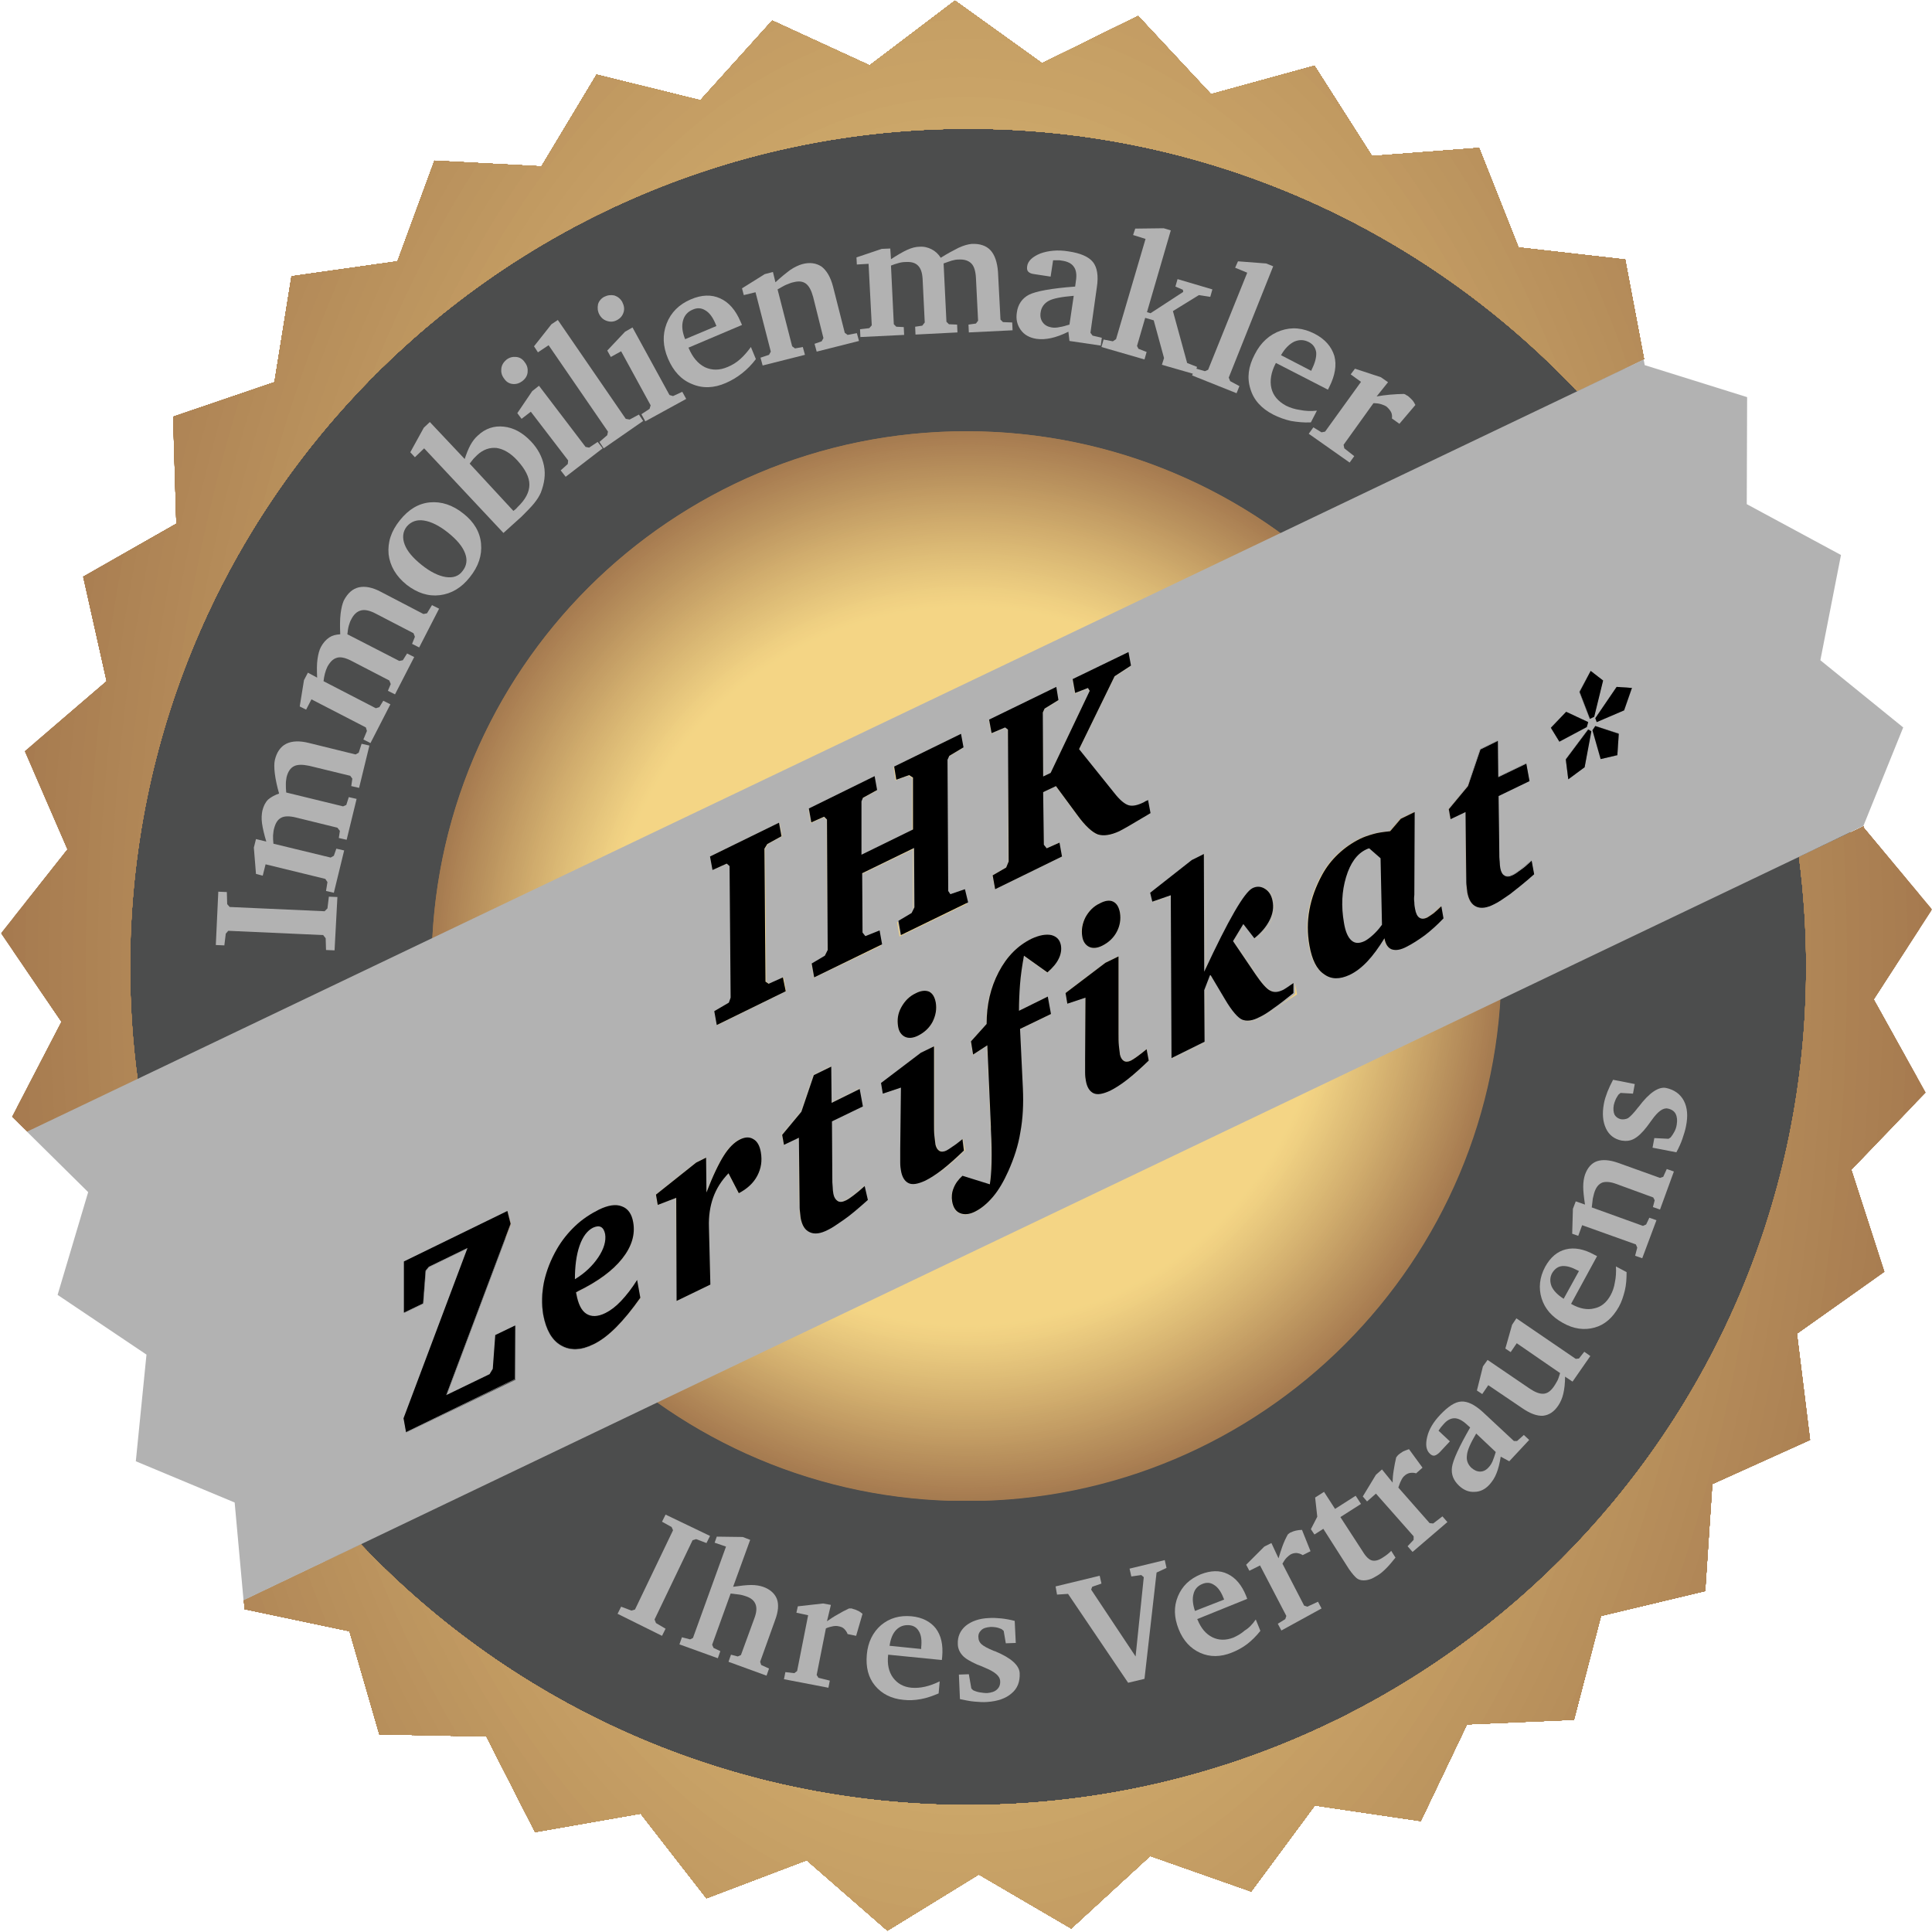 <?xml version="1.0" encoding="utf-8"?>
<!-- Generator: $$$/GeneralStr/196=Adobe Illustrator 27.6.0, SVG Export Plug-In . SVG Version: 6.00 Build 0)  -->
<svg version="1.1" id="Ebene_1" xmlns="http://www.w3.org/2000/svg" xmlns:xlink="http://www.w3.org/1999/xlink" x="0px" y="0px"
	 viewBox="0 0 543.4 543.4" style="enable-background:new 0 0 543.4 543.4;" xml:space="preserve">
<style type="text/css">
	.st0{opacity:0.7;fill:#010202;}
	.st1{clip-path:url(#SVGID_00000164487937123506486620000013107940331604197271_);}
	.st2{clip-path:url(#SVGID_00000108283445373566957960000001665834127237959325_);fill:#A57B50;}
	.st3{clip-path:url(#SVGID_00000108283445373566957960000001665834127237959325_);fill:#A67C51;}
	.st4{clip-path:url(#SVGID_00000108283445373566957960000001665834127237959325_);fill:#A77D51;}
	.st5{clip-path:url(#SVGID_00000108283445373566957960000001665834127237959325_);fill:#A97E52;}
	.st6{clip-path:url(#SVGID_00000108283445373566957960000001665834127237959325_);fill:#AA7F53;}
	.st7{clip-path:url(#SVGID_00000108283445373566957960000001665834127237959325_);fill:#AB8053;}
	.st8{clip-path:url(#SVGID_00000108283445373566957960000001665834127237959325_);fill:#AC8254;}
	.st9{clip-path:url(#SVGID_00000108283445373566957960000001665834127237959325_);fill:#AD8355;}
	.st10{clip-path:url(#SVGID_00000108283445373566957960000001665834127237959325_);fill:#AE8456;}
	.st11{clip-path:url(#SVGID_00000108283445373566957960000001665834127237959325_);fill:#AF8556;}
	.st12{clip-path:url(#SVGID_00000108283445373566957960000001665834127237959325_);fill:#B08657;}
	.st13{clip-path:url(#SVGID_00000108283445373566957960000001665834127237959325_);fill:#B18858;}
	.st14{clip-path:url(#SVGID_00000108283445373566957960000001665834127237959325_);fill:#B28958;}
	.st15{clip-path:url(#SVGID_00000108283445373566957960000001665834127237959325_);fill:#B38A59;}
	.st16{clip-path:url(#SVGID_00000108283445373566957960000001665834127237959325_);fill:#B48B5A;}
	.st17{clip-path:url(#SVGID_00000108283445373566957960000001665834127237959325_);fill:#B58D5A;}
	.st18{clip-path:url(#SVGID_00000108283445373566957960000001665834127237959325_);fill:#B68E5B;}
	.st19{clip-path:url(#SVGID_00000108283445373566957960000001665834127237959325_);fill:#B78F5C;}
	.st20{clip-path:url(#SVGID_00000108283445373566957960000001665834127237959325_);fill:#B8905D;}
	.st21{clip-path:url(#SVGID_00000108283445373566957960000001665834127237959325_);fill:#B9915D;}
	.st22{clip-path:url(#SVGID_00000108283445373566957960000001665834127237959325_);fill:#BA935E;}
	.st23{clip-path:url(#SVGID_00000108283445373566957960000001665834127237959325_);fill:#BB945F;}
	.st24{clip-path:url(#SVGID_00000108283445373566957960000001665834127237959325_);fill:#BC955F;}
	.st25{clip-path:url(#SVGID_00000108283445373566957960000001665834127237959325_);fill:#BD9660;}
	.st26{clip-path:url(#SVGID_00000108283445373566957960000001665834127237959325_);fill:#BE9861;}
	.st27{clip-path:url(#SVGID_00000108283445373566957960000001665834127237959325_);fill:#C09962;}
	.st28{clip-path:url(#SVGID_00000108283445373566957960000001665834127237959325_);fill:#C19A62;}
	.st29{clip-path:url(#SVGID_00000108283445373566957960000001665834127237959325_);fill:#C29B63;}
	.st30{clip-path:url(#SVGID_00000108283445373566957960000001665834127237959325_);fill:#C39D64;}
	.st31{clip-path:url(#SVGID_00000108283445373566957960000001665834127237959325_);fill:#C49E65;}
	.st32{clip-path:url(#SVGID_00000108283445373566957960000001665834127237959325_);fill:#C59F65;}
	.st33{clip-path:url(#SVGID_00000108283445373566957960000001665834127237959325_);fill:#C6A066;}
	.st34{clip-path:url(#SVGID_00000108283445373566957960000001665834127237959325_);fill:#C7A267;}
	.st35{clip-path:url(#SVGID_00000108283445373566957960000001665834127237959325_);fill:#C8A368;}
	.st36{clip-path:url(#SVGID_00000108283445373566957960000001665834127237959325_);fill:#C9A468;}
	.st37{clip-path:url(#SVGID_00000108283445373566957960000001665834127237959325_);fill:#CAA569;}
	.st38{clip-path:url(#SVGID_00000108283445373566957960000001665834127237959325_);fill:#CBA76A;}
	.st39{clip-path:url(#SVGID_00000108283445373566957960000001665834127237959325_);fill:#CCA86A;}
	.st40{clip-path:url(#SVGID_00000108283445373566957960000001665834127237959325_);fill:#CEA96B;}
	.st41{clip-path:url(#SVGID_00000108283445373566957960000001665834127237959325_);fill:#CFAA6C;}
	.st42{clip-path:url(#SVGID_00000108283445373566957960000001665834127237959325_);fill:#D0AC6D;}
	.st43{clip-path:url(#SVGID_00000108283445373566957960000001665834127237959325_);fill:#D1AD6D;}
	.st44{clip-path:url(#SVGID_00000108283445373566957960000001665834127237959325_);fill:#D2AE6E;}
	.st45{clip-path:url(#SVGID_00000108283445373566957960000001665834127237959325_);fill:#D3AF6F;}
	.st46{clip-path:url(#SVGID_00000108283445373566957960000001665834127237959325_);fill:#D4B070;}
	.st47{clip-path:url(#SVGID_00000108283445373566957960000001665834127237959325_);fill:#D5B270;}
	.st48{clip-path:url(#SVGID_00000108283445373566957960000001665834127237959325_);fill:#D6B371;}
	.st49{clip-path:url(#SVGID_00000108283445373566957960000001665834127237959325_);fill:#D7B472;}
	.st50{clip-path:url(#SVGID_00000108283445373566957960000001665834127237959325_);fill:#D8B572;}
	.st51{clip-path:url(#SVGID_00000108283445373566957960000001665834127237959325_);fill:#D9B773;}
	.st52{clip-path:url(#SVGID_00000108283445373566957960000001665834127237959325_);fill:#DAB874;}
	.st53{clip-path:url(#SVGID_00000108283445373566957960000001665834127237959325_);fill:#DBB975;}
	.st54{clip-path:url(#SVGID_00000108283445373566957960000001665834127237959325_);fill:#DCBA75;}
	.st55{clip-path:url(#SVGID_00000108283445373566957960000001665834127237959325_);fill:#DDBB76;}
	.st56{clip-path:url(#SVGID_00000108283445373566957960000001665834127237959325_);fill:#DEBD77;}
	.st57{clip-path:url(#SVGID_00000108283445373566957960000001665834127237959325_);fill:#DFBE77;}
	.st58{clip-path:url(#SVGID_00000108283445373566957960000001665834127237959325_);fill:#E0BF78;}
	.st59{clip-path:url(#SVGID_00000108283445373566957960000001665834127237959325_);fill:#E1C079;}
	.st60{clip-path:url(#SVGID_00000108283445373566957960000001665834127237959325_);fill:#E2C17A;}
	.st61{clip-path:url(#SVGID_00000108283445373566957960000001665834127237959325_);fill:#E3C27A;}
	.st62{clip-path:url(#SVGID_00000108283445373566957960000001665834127237959325_);fill:#E4C37B;}
	.st63{clip-path:url(#SVGID_00000108283445373566957960000001665834127237959325_);fill:#E5C57C;}
	.st64{clip-path:url(#SVGID_00000108283445373566957960000001665834127237959325_);fill:#E6C67C;}
	.st65{clip-path:url(#SVGID_00000108283445373566957960000001665834127237959325_);fill:#E7C77D;}
	.st66{clip-path:url(#SVGID_00000108283445373566957960000001665834127237959325_);fill:#E8C87E;}
	.st67{clip-path:url(#SVGID_00000108283445373566957960000001665834127237959325_);fill:#E9C97E;}
	.st68{clip-path:url(#SVGID_00000108283445373566957960000001665834127237959325_);fill:#EACA7F;}
	.st69{clip-path:url(#SVGID_00000108283445373566957960000001665834127237959325_);fill:#EBCB7F;}
	.st70{clip-path:url(#SVGID_00000108283445373566957960000001665834127237959325_);fill:#ECCC80;}
	.st71{clip-path:url(#SVGID_00000108283445373566957960000001665834127237959325_);fill:#EDCE81;}
	.st72{clip-path:url(#SVGID_00000108283445373566957960000001665834127237959325_);fill:#EECF81;}
	.st73{clip-path:url(#SVGID_00000108283445373566957960000001665834127237959325_);fill:#EFD082;}
	.st74{clip-path:url(#SVGID_00000108283445373566957960000001665834127237959325_);fill:#F0D082;}
	.st75{clip-path:url(#SVGID_00000108283445373566957960000001665834127237959325_);fill:#F1D183;}
	.st76{clip-path:url(#SVGID_00000108283445373566957960000001665834127237959325_);fill:#F1D283;}
	.st77{clip-path:url(#SVGID_00000108283445373566957960000001665834127237959325_);fill:#F2D384;}
	.st78{clip-path:url(#SVGID_00000108283445373566957960000001665834127237959325_);fill:#F3D484;}
	.st79{clip-path:url(#SVGID_00000108283445373566957960000001665834127237959325_);fill:#F3D585;}
	.st80{clip-path:url(#SVGID_00000108283445373566957960000001665834127237959325_);fill:#F4D585;}
	.st81{clip-path:url(#SVGID_00000110472429350514308150000004894437866760443303_);}
	.st82{clip-path:url(#SVGID_00000053539190298388672430000012628129793483999663_);fill:#A67A4F;}
	.st83{clip-path:url(#SVGID_00000053539190298388672430000012628129793483999663_);fill:#A77B50;}
	.st84{clip-path:url(#SVGID_00000053539190298388672430000012628129793483999663_);fill:#A87D51;}
	.st85{clip-path:url(#SVGID_00000053539190298388672430000012628129793483999663_);fill:#A97E51;}
	.st86{clip-path:url(#SVGID_00000053539190298388672430000012628129793483999663_);fill:#AA7F52;}
	.st87{clip-path:url(#SVGID_00000053539190298388672430000012628129793483999663_);fill:#AB8053;}
	.st88{clip-path:url(#SVGID_00000053539190298388672430000012628129793483999663_);fill:#AC8153;}
	.st89{clip-path:url(#SVGID_00000053539190298388672430000012628129793483999663_);fill:#AD8354;}
	.st90{clip-path:url(#SVGID_00000053539190298388672430000012628129793483999663_);fill:#AE8455;}
	.st91{clip-path:url(#SVGID_00000053539190298388672430000012628129793483999663_);fill:#AF8556;}
	.st92{clip-path:url(#SVGID_00000053539190298388672430000012628129793483999663_);fill:#B08656;}
	.st93{clip-path:url(#SVGID_00000053539190298388672430000012628129793483999663_);fill:#B18757;}
	.st94{clip-path:url(#SVGID_00000053539190298388672430000012628129793483999663_);fill:#B28858;}
	.st95{clip-path:url(#SVGID_00000053539190298388672430000012628129793483999663_);fill:#B38A58;}
	.st96{clip-path:url(#SVGID_00000053539190298388672430000012628129793483999663_);fill:#B48B59;}
	.st97{clip-path:url(#SVGID_00000053539190298388672430000012628129793483999663_);fill:#B58C5A;}
	.st98{clip-path:url(#SVGID_00000053539190298388672430000012628129793483999663_);fill:#B68D5A;}
	.st99{clip-path:url(#SVGID_00000053539190298388672430000012628129793483999663_);fill:#B78F5B;}
	.st100{clip-path:url(#SVGID_00000053539190298388672430000012628129793483999663_);fill:#B8905C;}
	.st101{clip-path:url(#SVGID_00000053539190298388672430000012628129793483999663_);fill:#B9915C;}
	.st102{clip-path:url(#SVGID_00000053539190298388672430000012628129793483999663_);fill:#BA925D;}
	.st103{clip-path:url(#SVGID_00000053539190298388672430000012628129793483999663_);fill:#BB935E;}
	.st104{clip-path:url(#SVGID_00000053539190298388672430000012628129793483999663_);fill:#BC955F;}
	.st105{clip-path:url(#SVGID_00000053539190298388672430000012628129793483999663_);fill:#BD965F;}
	.st106{clip-path:url(#SVGID_00000053539190298388672430000012628129793483999663_);fill:#BE9760;}
	.st107{clip-path:url(#SVGID_00000053539190298388672430000012628129793483999663_);fill:#C09861;}
	.st108{clip-path:url(#SVGID_00000053539190298388672430000012628129793483999663_);fill:#C19A61;}
	.st109{clip-path:url(#SVGID_00000053539190298388672430000012628129793483999663_);fill:#C29B62;}
	.st110{clip-path:url(#SVGID_00000053539190298388672430000012628129793483999663_);fill:#C39C63;}
	.st111{clip-path:url(#SVGID_00000053539190298388672430000012628129793483999663_);fill:#C49D64;}
	.st112{clip-path:url(#SVGID_00000053539190298388672430000012628129793483999663_);fill:#C59E64;}
	.st113{clip-path:url(#SVGID_00000053539190298388672430000012628129793483999663_);fill:#C6A065;}
	.st114{clip-path:url(#SVGID_00000053539190298388672430000012628129793483999663_);fill:#C7A166;}
	.st115{clip-path:url(#SVGID_00000053539190298388672430000012628129793483999663_);fill:#C8A266;}
	.st116{clip-path:url(#SVGID_00000053539190298388672430000012628129793483999663_);fill:#C9A367;}
	.st117{clip-path:url(#SVGID_00000053539190298388672430000012628129793483999663_);fill:#CAA568;}
	.st118{clip-path:url(#SVGID_00000053539190298388672430000012628129793483999663_);fill:#CBA669;}
	.st119{clip-path:url(#SVGID_00000053539190298388672430000012628129793483999663_);fill:#CCA769;}
	.st120{clip-path:url(#SVGID_00000053539190298388672430000012628129793483999663_);fill:#CDA86A;}
	.st121{clip-path:url(#SVGID_00000053539190298388672430000012628129793483999663_);fill:#CEAA6B;}
	.st122{clip-path:url(#SVGID_00000053539190298388672430000012628129793483999663_);fill:#CFAB6B;}
	.st123{clip-path:url(#SVGID_00000053539190298388672430000012628129793483999663_);fill:#D0AC6C;}
	.st124{clip-path:url(#SVGID_00000053539190298388672430000012628129793483999663_);fill:#D2AD6D;}
	.st125{clip-path:url(#SVGID_00000053539190298388672430000012628129793483999663_);fill:#D3AE6E;}
	.st126{clip-path:url(#SVGID_00000053539190298388672430000012628129793483999663_);fill:#D4B06E;}
	.st127{clip-path:url(#SVGID_00000053539190298388672430000012628129793483999663_);fill:#D5B16F;}
	.st128{clip-path:url(#SVGID_00000053539190298388672430000012628129793483999663_);fill:#D6B270;}
	.st129{clip-path:url(#SVGID_00000053539190298388672430000012628129793483999663_);fill:#D7B370;}
	.st130{clip-path:url(#SVGID_00000053539190298388672430000012628129793483999663_);fill:#D8B471;}
	.st131{clip-path:url(#SVGID_00000053539190298388672430000012628129793483999663_);fill:#D9B672;}
	.st132{clip-path:url(#SVGID_00000053539190298388672430000012628129793483999663_);fill:#DAB773;}
	.st133{clip-path:url(#SVGID_00000053539190298388672430000012628129793483999663_);fill:#DBB873;}
	.st134{clip-path:url(#SVGID_00000053539190298388672430000012628129793483999663_);fill:#DCB974;}
	.st135{clip-path:url(#SVGID_00000053539190298388672430000012628129793483999663_);fill:#DDBA75;}
	.st136{clip-path:url(#SVGID_00000053539190298388672430000012628129793483999663_);fill:#DEBC75;}
	.st137{clip-path:url(#SVGID_00000053539190298388672430000012628129793483999663_);fill:#DFBD76;}
	.st138{clip-path:url(#SVGID_00000053539190298388672430000012628129793483999663_);fill:#E0BE77;}
	.st139{clip-path:url(#SVGID_00000053539190298388672430000012628129793483999663_);fill:#E1BF77;}
	.st140{clip-path:url(#SVGID_00000053539190298388672430000012628129793483999663_);fill:#E2C078;}
	.st141{clip-path:url(#SVGID_00000053539190298388672430000012628129793483999663_);fill:#E3C179;}
	.st142{clip-path:url(#SVGID_00000053539190298388672430000012628129793483999663_);fill:#E4C279;}
	.st143{clip-path:url(#SVGID_00000053539190298388672430000012628129793483999663_);fill:#E5C47A;}
	.st144{clip-path:url(#SVGID_00000053539190298388672430000012628129793483999663_);fill:#E6C57B;}
	.st145{clip-path:url(#SVGID_00000053539190298388672430000012628129793483999663_);fill:#E7C67B;}
	.st146{clip-path:url(#SVGID_00000053539190298388672430000012628129793483999663_);fill:#E8C77C;}
	.st147{clip-path:url(#SVGID_00000053539190298388672430000012628129793483999663_);fill:#E9C87D;}
	.st148{clip-path:url(#SVGID_00000053539190298388672430000012628129793483999663_);fill:#EAC97D;}
	.st149{clip-path:url(#SVGID_00000053539190298388672430000012628129793483999663_);fill:#EBCA7E;}
	.st150{clip-path:url(#SVGID_00000053539190298388672430000012628129793483999663_);fill:#EBCB7F;}
	.st151{clip-path:url(#SVGID_00000053539190298388672430000012628129793483999663_);fill:#ECCC7F;}
	.st152{clip-path:url(#SVGID_00000053539190298388672430000012628129793483999663_);fill:#EDCE80;}
	.st153{clip-path:url(#SVGID_00000053539190298388672430000012628129793483999663_);fill:#EECF80;}
	.st154{clip-path:url(#SVGID_00000053539190298388672430000012628129793483999663_);fill:#EFD081;}
	.st155{clip-path:url(#SVGID_00000053539190298388672430000012628129793483999663_);fill:#F0D082;}
	.st156{clip-path:url(#SVGID_00000053539190298388672430000012628129793483999663_);fill:#F1D182;}
	.st157{clip-path:url(#SVGID_00000053539190298388672430000012628129793483999663_);fill:#F1D283;}
	.st158{clip-path:url(#SVGID_00000053539190298388672430000012628129793483999663_);fill:#F2D383;}
	.st159{clip-path:url(#SVGID_00000053539190298388672430000012628129793483999663_);fill:#F3D484;}
	.st160{clip-path:url(#SVGID_00000053539190298388672430000012628129793483999663_);fill:#F3D584;}
	.st161{clip-path:url(#SVGID_00000053539190298388672430000012628129793483999663_);fill:#F4D584;}
	.st162{fill:#B2B2B2;}
</style>
<circle class="st0" cx="275.3" cy="272.6" r="248.2"/>
<g>
	<defs>
		<path id="SVGID_1_" d="M121.4,271.7c0,83.1,67.4,150.5,150.5,150.5c83.1,0,150.4-67.4,150.4-150.5c0-83.1-67.4-150.4-150.4-150.4
			C188.7,121.2,121.4,188.6,121.4,271.7"/>
	</defs>
	<clipPath id="SVGID_00000145777755368583935340000004016381465137896350_">
		<use xlink:href="#SVGID_1_"  style="overflow:visible;"/>
	</clipPath>
	<g style="clip-path:url(#SVGID_00000145777755368583935340000004016381465137896350_);">
		<g>
			<defs>
				<rect id="SVGID_00000131329218182454825160000014794020314239989907_" x="121.4" y="121.2" width="300.9" height="300.9"/>
			</defs>
			<clipPath id="SVGID_00000003077785746947468760000014569620222974609851_">
				<use xlink:href="#SVGID_00000131329218182454825160000014794020314239989907_"  style="overflow:visible;"/>
			</clipPath>
			
				<rect x="121.4" y="121.2" style="clip-path:url(#SVGID_00000003077785746947468760000014569620222974609851_);fill:#A57B50;" width="300.9" height="300.9"/>
			
				<circle style="clip-path:url(#SVGID_00000003077785746947468760000014569620222974609851_);fill:#A57B50;" cx="271.8" cy="271.7" r="150.4"/>
			
				<circle style="clip-path:url(#SVGID_00000003077785746947468760000014569620222974609851_);fill:#A67C51;" cx="271.8" cy="271.7" r="149.8"/>
			
				<circle style="clip-path:url(#SVGID_00000003077785746947468760000014569620222974609851_);fill:#A77D51;" cx="271.8" cy="271.7" r="149.2"/>
			
				<circle style="clip-path:url(#SVGID_00000003077785746947468760000014569620222974609851_);fill:#A97E52;" cx="271.8" cy="271.7" r="148.5"/>
			
				<circle style="clip-path:url(#SVGID_00000003077785746947468760000014569620222974609851_);fill:#AA7F53;" cx="271.8" cy="271.7" r="147.9"/>
			
				<circle style="clip-path:url(#SVGID_00000003077785746947468760000014569620222974609851_);fill:#AB8053;" cx="271.8" cy="271.7" r="147.3"/>
			
				<circle style="clip-path:url(#SVGID_00000003077785746947468760000014569620222974609851_);fill:#AC8254;" cx="271.8" cy="271.7" r="146.6"/>
			
				<circle style="clip-path:url(#SVGID_00000003077785746947468760000014569620222974609851_);fill:#AD8355;" cx="271.8" cy="271.7" r="146"/>
			
				<circle style="clip-path:url(#SVGID_00000003077785746947468760000014569620222974609851_);fill:#AE8456;" cx="271.8" cy="271.7" r="145.4"/>
			
				<circle style="clip-path:url(#SVGID_00000003077785746947468760000014569620222974609851_);fill:#AF8556;" cx="271.8" cy="271.7" r="144.7"/>
			
				<circle style="clip-path:url(#SVGID_00000003077785746947468760000014569620222974609851_);fill:#B08657;" cx="271.8" cy="271.7" r="144.1"/>
			
				<circle style="clip-path:url(#SVGID_00000003077785746947468760000014569620222974609851_);fill:#B18858;" cx="271.8" cy="271.7" r="143.5"/>
			
				<circle style="clip-path:url(#SVGID_00000003077785746947468760000014569620222974609851_);fill:#B28958;" cx="271.8" cy="271.7" r="142.8"/>
			
				<circle style="clip-path:url(#SVGID_00000003077785746947468760000014569620222974609851_);fill:#B38A59;" cx="271.8" cy="271.7" r="142.2"/>
			
				<circle style="clip-path:url(#SVGID_00000003077785746947468760000014569620222974609851_);fill:#B48B5A;" cx="271.8" cy="271.7" r="141.6"/>
			
				<circle style="clip-path:url(#SVGID_00000003077785746947468760000014569620222974609851_);fill:#B58D5A;" cx="271.8" cy="271.7" r="140.9"/>
			
				<circle style="clip-path:url(#SVGID_00000003077785746947468760000014569620222974609851_);fill:#B68E5B;" cx="271.8" cy="271.7" r="140.3"/>
			
				<circle style="clip-path:url(#SVGID_00000003077785746947468760000014569620222974609851_);fill:#B78F5C;" cx="271.8" cy="271.7" r="139.7"/>
			
				<circle style="clip-path:url(#SVGID_00000003077785746947468760000014569620222974609851_);fill:#B8905D;" cx="271.8" cy="271.7" r="139"/>
			
				<circle style="clip-path:url(#SVGID_00000003077785746947468760000014569620222974609851_);fill:#B9915D;" cx="271.8" cy="271.7" r="138.4"/>
			
				<circle style="clip-path:url(#SVGID_00000003077785746947468760000014569620222974609851_);fill:#BA935E;" cx="271.8" cy="271.7" r="137.8"/>
			
				<circle style="clip-path:url(#SVGID_00000003077785746947468760000014569620222974609851_);fill:#BB945F;" cx="271.8" cy="271.7" r="137.1"/>
			
				<circle style="clip-path:url(#SVGID_00000003077785746947468760000014569620222974609851_);fill:#BC955F;" cx="271.8" cy="271.7" r="136.5"/>
			
				<circle style="clip-path:url(#SVGID_00000003077785746947468760000014569620222974609851_);fill:#BD9660;" cx="271.8" cy="271.7" r="135.9"/>
			
				<circle style="clip-path:url(#SVGID_00000003077785746947468760000014569620222974609851_);fill:#BE9861;" cx="271.8" cy="271.7" r="135.2"/>
			
				<circle style="clip-path:url(#SVGID_00000003077785746947468760000014569620222974609851_);fill:#C09962;" cx="271.8" cy="271.7" r="134.6"/>
			
				<circle style="clip-path:url(#SVGID_00000003077785746947468760000014569620222974609851_);fill:#C19A62;" cx="271.8" cy="271.7" r="134"/>
			
				<circle style="clip-path:url(#SVGID_00000003077785746947468760000014569620222974609851_);fill:#C29B63;" cx="271.8" cy="271.7" r="133.3"/>
			
				<circle style="clip-path:url(#SVGID_00000003077785746947468760000014569620222974609851_);fill:#C39D64;" cx="271.8" cy="271.7" r="132.7"/>
			
				<circle style="clip-path:url(#SVGID_00000003077785746947468760000014569620222974609851_);fill:#C49E65;" cx="271.8" cy="271.7" r="132.1"/>
			
				<circle style="clip-path:url(#SVGID_00000003077785746947468760000014569620222974609851_);fill:#C59F65;" cx="271.8" cy="271.7" r="131.4"/>
			
				<circle style="clip-path:url(#SVGID_00000003077785746947468760000014569620222974609851_);fill:#C6A066;" cx="271.8" cy="271.7" r="130.8"/>
			
				<circle style="clip-path:url(#SVGID_00000003077785746947468760000014569620222974609851_);fill:#C7A267;" cx="271.8" cy="271.7" r="130.2"/>
			
				<circle style="clip-path:url(#SVGID_00000003077785746947468760000014569620222974609851_);fill:#C8A368;" cx="271.8" cy="271.7" r="129.5"/>
			
				<circle style="clip-path:url(#SVGID_00000003077785746947468760000014569620222974609851_);fill:#C9A468;" cx="271.8" cy="271.7" r="128.9"/>
			
				<circle style="clip-path:url(#SVGID_00000003077785746947468760000014569620222974609851_);fill:#CAA569;" cx="271.8" cy="271.7" r="128.3"/>
			
				<circle style="clip-path:url(#SVGID_00000003077785746947468760000014569620222974609851_);fill:#CBA76A;" cx="271.8" cy="271.7" r="127.6"/>
			
				<circle style="clip-path:url(#SVGID_00000003077785746947468760000014569620222974609851_);fill:#CCA86A;" cx="271.8" cy="271.7" r="127"/>
			
				<circle style="clip-path:url(#SVGID_00000003077785746947468760000014569620222974609851_);fill:#CEA96B;" cx="271.8" cy="271.7" r="126.4"/>
			
				<circle style="clip-path:url(#SVGID_00000003077785746947468760000014569620222974609851_);fill:#CFAA6C;" cx="271.8" cy="271.7" r="125.7"/>
			
				<circle style="clip-path:url(#SVGID_00000003077785746947468760000014569620222974609851_);fill:#D0AC6D;" cx="271.8" cy="271.7" r="125.1"/>
			
				<circle style="clip-path:url(#SVGID_00000003077785746947468760000014569620222974609851_);fill:#D1AD6D;" cx="271.8" cy="271.7" r="124.5"/>
			
				<circle style="clip-path:url(#SVGID_00000003077785746947468760000014569620222974609851_);fill:#D2AE6E;" cx="271.8" cy="271.7" r="123.8"/>
			
				<circle style="clip-path:url(#SVGID_00000003077785746947468760000014569620222974609851_);fill:#D3AF6F;" cx="271.8" cy="271.7" r="123.2"/>
			
				<circle style="clip-path:url(#SVGID_00000003077785746947468760000014569620222974609851_);fill:#D4B070;" cx="271.8" cy="271.7" r="122.6"/>
			
				<circle style="clip-path:url(#SVGID_00000003077785746947468760000014569620222974609851_);fill:#D5B270;" cx="271.8" cy="271.7" r="121.9"/>
			
				<circle style="clip-path:url(#SVGID_00000003077785746947468760000014569620222974609851_);fill:#D6B371;" cx="271.8" cy="271.7" r="121.3"/>
			
				<circle style="clip-path:url(#SVGID_00000003077785746947468760000014569620222974609851_);fill:#D7B472;" cx="271.8" cy="271.7" r="120.7"/>
			
				<circle style="clip-path:url(#SVGID_00000003077785746947468760000014569620222974609851_);fill:#D8B572;" cx="271.8" cy="271.7" r="120"/>
			
				<circle style="clip-path:url(#SVGID_00000003077785746947468760000014569620222974609851_);fill:#D9B773;" cx="271.8" cy="271.7" r="119.4"/>
			
				<circle style="clip-path:url(#SVGID_00000003077785746947468760000014569620222974609851_);fill:#DAB874;" cx="271.8" cy="271.7" r="118.8"/>
			
				<circle style="clip-path:url(#SVGID_00000003077785746947468760000014569620222974609851_);fill:#DBB975;" cx="271.8" cy="271.7" r="118.1"/>
			
				<circle style="clip-path:url(#SVGID_00000003077785746947468760000014569620222974609851_);fill:#DCBA75;" cx="271.8" cy="271.7" r="117.5"/>
			
				<circle style="clip-path:url(#SVGID_00000003077785746947468760000014569620222974609851_);fill:#DDBB76;" cx="271.8" cy="271.7" r="116.9"/>
			
				<circle style="clip-path:url(#SVGID_00000003077785746947468760000014569620222974609851_);fill:#DEBD77;" cx="271.8" cy="271.7" r="116.2"/>
			
				<circle style="clip-path:url(#SVGID_00000003077785746947468760000014569620222974609851_);fill:#DFBE77;" cx="271.8" cy="271.7" r="115.6"/>
			
				<circle style="clip-path:url(#SVGID_00000003077785746947468760000014569620222974609851_);fill:#E0BF78;" cx="271.8" cy="271.7" r="114.9"/>
			
				<circle style="clip-path:url(#SVGID_00000003077785746947468760000014569620222974609851_);fill:#E1C079;" cx="271.8" cy="271.7" r="114.3"/>
			
				<circle style="clip-path:url(#SVGID_00000003077785746947468760000014569620222974609851_);fill:#E2C17A;" cx="271.8" cy="271.7" r="113.7"/>
			
				<circle style="clip-path:url(#SVGID_00000003077785746947468760000014569620222974609851_);fill:#E3C27A;" cx="271.8" cy="271.7" r="113"/>
			
				<circle style="clip-path:url(#SVGID_00000003077785746947468760000014569620222974609851_);fill:#E4C37B;" cx="271.8" cy="271.7" r="112.4"/>
			
				<circle style="clip-path:url(#SVGID_00000003077785746947468760000014569620222974609851_);fill:#E5C57C;" cx="271.8" cy="271.7" r="111.8"/>
			
				<circle style="clip-path:url(#SVGID_00000003077785746947468760000014569620222974609851_);fill:#E6C67C;" cx="271.8" cy="271.7" r="111.1"/>
			
				<circle style="clip-path:url(#SVGID_00000003077785746947468760000014569620222974609851_);fill:#E7C77D;" cx="271.8" cy="271.7" r="110.5"/>
			
				<circle style="clip-path:url(#SVGID_00000003077785746947468760000014569620222974609851_);fill:#E8C87E;" cx="271.8" cy="271.7" r="109.9"/>
			
				<circle style="clip-path:url(#SVGID_00000003077785746947468760000014569620222974609851_);fill:#E9C97E;" cx="271.8" cy="271.7" r="109.2"/>
			
				<circle style="clip-path:url(#SVGID_00000003077785746947468760000014569620222974609851_);fill:#EACA7F;" cx="271.8" cy="271.7" r="108.6"/>
			
				<circle style="clip-path:url(#SVGID_00000003077785746947468760000014569620222974609851_);fill:#EBCB7F;" cx="271.8" cy="271.7" r="108"/>
			
				<circle style="clip-path:url(#SVGID_00000003077785746947468760000014569620222974609851_);fill:#ECCC80;" cx="271.8" cy="271.7" r="107.3"/>
			
				<circle style="clip-path:url(#SVGID_00000003077785746947468760000014569620222974609851_);fill:#EDCE81;" cx="271.8" cy="271.7" r="106.7"/>
			
				<circle style="clip-path:url(#SVGID_00000003077785746947468760000014569620222974609851_);fill:#EECF81;" cx="271.8" cy="271.7" r="106.1"/>
			
				<circle style="clip-path:url(#SVGID_00000003077785746947468760000014569620222974609851_);fill:#EFD082;" cx="271.8" cy="271.7" r="105.4"/>
			
				<circle style="clip-path:url(#SVGID_00000003077785746947468760000014569620222974609851_);fill:#F0D082;" cx="271.8" cy="271.7" r="104.8"/>
			
				<circle style="clip-path:url(#SVGID_00000003077785746947468760000014569620222974609851_);fill:#F1D183;" cx="271.8" cy="271.7" r="104.2"/>
			
				<circle style="clip-path:url(#SVGID_00000003077785746947468760000014569620222974609851_);fill:#F1D283;" cx="271.8" cy="271.7" r="103.5"/>
			
				<circle style="clip-path:url(#SVGID_00000003077785746947468760000014569620222974609851_);fill:#F2D384;" cx="271.8" cy="271.7" r="102.9"/>
			
				<circle style="clip-path:url(#SVGID_00000003077785746947468760000014569620222974609851_);fill:#F3D484;" cx="271.8" cy="271.7" r="102.3"/>
			
				<circle style="clip-path:url(#SVGID_00000003077785746947468760000014569620222974609851_);fill:#F3D585;" cx="271.8" cy="271.7" r="101.6"/>
			
				<circle style="clip-path:url(#SVGID_00000003077785746947468760000014569620222974609851_);fill:#F4D585;" cx="271.8" cy="271.7" r="101"/>
			
				<circle style="clip-path:url(#SVGID_00000003077785746947468760000014569620222974609851_);fill:#F4D585;" cx="271.8" cy="271.7" r="100.4"/>
			
				<circle style="clip-path:url(#SVGID_00000003077785746947468760000014569620222974609851_);fill:#F4D585;" cx="271.8" cy="271.7" r="50.2"/>
		</g>
	</g>
</g>
<g>
	<defs>
		<path id="SVGID_00000041278960646731632500000015780125604083870347_" d="M506,241.1c1.3,10.1,2,20.4,2,30.9
			c0,130.2-105.5,235.7-235.7,235.7c-67.2,0-127.9-28.1-170.8-73.3l-32.9,15.7l0.2,2.5l29.5,6.2l8.4,29l30.1,0.6l13.7,26.9l29.7-5.2
			l18.5,23.8l28.2-10.7l22.7,19.8l25.7-15.8l26,15.2l22.2-20.4l28.4,10l17.9-24.2l29.8,4.4l13-27.2l30.1-1.3l7.6-29.2l29.3-7l2-30.1
			l27.5-12.4l-3.7-29.9l24.6-17.4l-9.3-28.7l20.9-21.7L527,281.1l16.4-25.3l-19.3-23.1l0.1-0.3L506,241.1z M244.6,18.4L217.2,5.8
			l-20.2,22.4L167.8,21l-15.5,25.8l-30.1-1.6l-10.4,28.3L82,77.7l-4.8,29.8l-28.5,9.7l0.9,30.1l-26.2,14.9l6.6,29.4L7,211.3l12,27.6
			L0.3,262.5l17,24.9L3.4,314.1l4.3,4.2l31-14.8c-1.4-10.3-2.1-20.9-2.1-31.6c0-130.2,105.5-235.7,235.7-235.7
			c67.5,0,128.4,28.4,171.3,73.8l18.8-9l-5.3-28l-30-3.4l-11.1-28l-30.1,2.3l-16.2-25.4l-29.1,8L320.1,4.5l-27,13.3L268.6,0.2
			L244.6,18.4z"/>
	</defs>
	<clipPath id="SVGID_00000097494671150169178460000015684293664375970210_">
		<use xlink:href="#SVGID_00000041278960646731632500000015780125604083870347_"  style="overflow:visible;"/>
	</clipPath>
	<g style="clip-path:url(#SVGID_00000097494671150169178460000015684293664375970210_);">
		<g>
			<defs>
				<rect id="SVGID_00000010293703913680059270000010573442929549458818_" x="0.3" y="0.2" width="543.1" height="542.8"/>
			</defs>
			<clipPath id="SVGID_00000068645760981289678920000015897792103825629608_">
				<use xlink:href="#SVGID_00000010293703913680059270000010573442929549458818_"  style="overflow:visible;"/>
			</clipPath>
			
				<rect x="0.3" y="0.2" style="clip-path:url(#SVGID_00000068645760981289678920000015897792103825629608_);fill:#A67A4F;" width="543.1" height="542.8"/>
			<path style="clip-path:url(#SVGID_00000068645760981289678920000015897792103825629608_);fill:#A67A4F;" d="M543.3,271.6
				c0-60-7.6-117.1-21.3-169.1c-6.9-26-15.3-50.7-25-73.8C492,17.2,486.8,6.1,481.3-4.6v3.9h-419v-3.9C56.8,6.1,51.6,17.2,46.7,28.8
				c-9.8,23.1-18.2,47.8-25,73.8C8,154.5,0.4,211.7,0.4,271.6S8,388.7,21.7,440.7c6.9,26,15.3,50.7,25,73.8
				c4.9,11.6,10.1,22.7,15.6,33.4V544h419v3.9c5.5-10.7,10.7-21.9,15.6-33.4c9.8-23.1,18.2-47.8,25-73.8
				C535.7,388.7,543.3,331.6,543.3,271.6z"/>
			<path style="clip-path:url(#SVGID_00000068645760981289678920000015897792103825629608_);fill:#A77B50;" d="M539.9,271.6
				c0-59.2-7.5-115.6-21.1-167c-6.8-25.7-15.1-50-24.7-72.9c-4.8-11.4-10-22.4-15.4-33v0.4H65v-0.4c-5.5,10.6-10.6,21.6-15.4,33
				C39.9,54.6,31.6,79,24.8,104.7C11.2,156,3.7,212.4,3.7,271.6s7.5,115.6,21.1,167c6.8,25.7,15.1,50,24.7,72.9
				c4.8,11.4,10,22.4,15.4,33V544h413.7v0.4c5.5-10.6,10.6-21.6,15.4-33c9.6-22.8,17.9-47.2,24.7-72.9
				C532.4,387.3,539.9,330.9,539.9,271.6z"/>
			<path style="clip-path:url(#SVGID_00000068645760981289678920000015897792103825629608_);fill:#A87D51;" d="M536.5,271.6
				c0-58.5-7.4-114.2-20.8-164.8c-6.7-25.3-14.9-49.4-24.4-71.9c-4.8-11.3-9.8-22.1-15.2-32.6c-1.3-2.6-2.7-5.2-4.1-7.8v4.8H71.7
				v-4.8c-1.4,2.6-2.8,5.1-4.1,7.8c-5.4,10.5-10.5,21.3-15.2,32.6c-9.5,22.5-17.7,46.6-24.4,71.9C14.5,157.5,7.1,213.2,7.1,271.6
				s7.4,114.2,20.8,164.8c6.7,25.3,14.9,49.4,24.4,71.9c4.8,11.3,9.8,22.1,15.2,32.6c1.3,2.6,2.7,5.2,4.1,7.8V544H472v4.8
				c1.4-2.6,2.8-5.1,4.1-7.8c5.4-10.5,10.5-21.3,15.2-32.6c9.5-22.5,17.7-46.6,24.4-71.9C529.1,385.8,536.5,330.1,536.5,271.6z"/>
			<path style="clip-path:url(#SVGID_00000068645760981289678920000015897792103825629608_);fill:#A97E51;" d="M533.1,271.6
				c0-57.7-7.3-112.7-20.5-162.7c-6.6-25-14.7-48.8-24.1-71c-4.7-11.1-9.7-21.9-15-32.2c-1.3-2.6-2.7-5.1-4.1-7.7v1.2H74.3V-2
				c-1.4,2.5-2.7,5.1-4.1,7.7c-5.3,10.3-10.3,21.1-15,32.2c-9.4,22.2-17.5,46-24.1,71c-13.2,50-20.5,105-20.5,162.7
				s7.3,112.7,20.5,162.7c6.6,25,14.7,48.8,24.1,71c4.7,11.1,9.7,21.9,15,32.2c1.3,2.6,2.7,5.1,4.1,7.7V544h395.1v1.2
				c1.4-2.5,2.7-5.1,4.1-7.7c5.3-10.3,10.3-21.1,15-32.2c9.4-22.2,17.5-46,24.1-71C525.8,384.3,533.1,329.4,533.1,271.6z"/>
			<path style="clip-path:url(#SVGID_00000068645760981289678920000015897792103825629608_);fill:#AA7F52;" d="M529.7,271.6
				c0-57-7.2-111.2-20.3-160.6c-6.5-24.7-14.5-48.1-23.8-70.1c-4.6-11-9.6-21.6-14.8-31.8c-2.6-5.1-5.3-10.1-8.1-15v5.1H80.9v-5.1
				c-2.8,4.9-5.5,9.9-8.1,15C67.6,19.4,62.6,30,58,40.9c-9.3,22-17.3,45.4-23.8,70.1c-13.1,49.4-20.3,103.6-20.3,160.6
				s7.2,111.2,20.3,160.6c6.5,24.7,14.5,48.1,23.8,70.1c4.6,11,9.6,21.6,14.8,31.8c2.6,5.1,5.3,10.1,8.1,15V544h381.8v5.1
				c2.8-4.9,5.5-9.9,8.1-15c5.3-10.2,10.2-20.8,14.8-31.8c9.3-22,17.3-45.4,23.8-70.1C522.5,382.9,529.7,328.6,529.7,271.6z"/>
			<path style="clip-path:url(#SVGID_00000068645760981289678920000015897792103825629608_);fill:#AB8053;" d="M526.3,271.6
				c0-56.2-7.1-109.8-20-158.5C499.9,88.8,492,65.6,482.9,44c-4.6-10.8-9.5-21.3-14.7-31.3c-2.6-5-5.3-10-8-14.8v1.4H83.4v-1.4
				c-2.7,4.8-5.4,9.7-8,14.8C70.3,22.7,65.4,33.1,60.8,44c-9.1,21.7-17,44.8-23.5,69.2c-12.9,48.7-20,102.3-20,158.5
				s7.1,109.8,20,158.5c6.4,24.4,14.3,47.5,23.5,69.2c4.6,10.8,9.5,21.3,14.7,31.3c2.6,5,5.3,10,8,14.8V544h376.8v1.4
				c2.7-4.8,5.4-9.7,8-14.8c5.2-10.1,10.1-20.5,14.7-31.3c9.1-21.7,17-44.8,23.5-69.2C519.2,381.4,526.3,327.9,526.3,271.6z"/>
			<path style="clip-path:url(#SVGID_00000068645760981289678920000015897792103825629608_);fill:#AC8153;" d="M522.9,271.6
				c0-55.5-7-108.3-19.7-156.4c-6.4-24-14.1-46.9-23.2-68.2c-4.5-10.7-9.3-21-14.5-30.9c-2.6-5-5.2-9.8-7.9-14.6
				c-1.4-2.4-2.7-4.7-4.1-7.1v4.8H90.1v-4.8c-1.4,2.3-2.8,4.7-4.1,7.1c-2.7,4.8-5.3,9.6-7.9,14.6C72.9,26,68.1,36.3,63.6,47
				c-9,21.4-16.8,44.2-23.2,68.2c-12.7,48.1-19.7,100.9-19.7,156.4S27.7,380,40.4,428c6.4,24,14.1,46.9,23.2,68.2
				c4.5,10.7,9.3,21,14.5,30.9c2.6,5,5.2,9.8,7.9,14.6c1.4,2.4,2.7,4.7,4.1,7.1V544h363.5v4.8c1.4-2.3,2.8-4.7,4.1-7.1
				c2.7-4.8,5.3-9.6,7.9-14.6c5.1-9.9,9.9-20.2,14.5-30.9c9-21.4,16.8-44.2,23.2-68.2C515.9,380,522.9,327.1,522.9,271.6z"/>
			<path style="clip-path:url(#SVGID_00000068645760981289678920000015897792103825629608_);fill:#AD8354;" d="M519.5,271.6
				c0-54.7-6.9-106.9-19.5-154.3c-6.3-23.7-13.9-46.2-22.8-67.3c-4.5-10.5-9.2-20.7-14.3-30.5c-2.5-4.9-5.1-9.7-7.8-14.4
				c-1.3-2.3-2.7-4.7-4.1-7v1.1H92.5v-1.1c-1.4,2.3-2.7,4.6-4.1,7c-2.7,4.7-5.3,9.5-7.8,14.4c-5,9.8-9.8,20-14.3,30.5
				c-8.9,21.1-16.6,43.6-22.8,67.3C31,164.8,24.1,216.9,24.1,271.6S31,378.5,43.6,425.9c6.3,23.7,13.9,46.2,22.8,67.3
				c4.5,10.5,9.2,20.7,14.3,30.5c2.5,4.9,5.1,9.7,7.8,14.4c1.3,2.3,2.7,4.7,4.1,7V544h358.6v1.1c1.4-2.3,2.7-4.6,4.1-7
				c2.7-4.7,5.3-9.5,7.8-14.4c5-9.8,9.8-20,14.3-30.5c8.9-21.1,16.6-43.6,22.8-67.3C512.6,378.5,519.5,326.4,519.5,271.6z"/>
			<path style="clip-path:url(#SVGID_00000068645760981289678920000015897792103825629608_);fill:#AE8455;" d="M516.1,271.6
				c0-107.9-27.3-205.7-71.6-276.4v4H99.1v-4C54.8,66,27.5,163.7,27.5,271.6s27.3,205.7,71.6,276.4v-4h345.5v4
				C488.8,477.3,516.1,379.6,516.1,271.6z"/>
			<path style="clip-path:url(#SVGID_00000068645760981289678920000015897792103825629608_);fill:#AF8556;" d="M512.8,271.6
				c0-106.4-27-202.8-70.6-272.6v0.2H101.5v-0.2C57.9,68.8,30.9,165.2,30.9,271.6s27,202.8,70.6,272.6V544h340.7v0.2
				C485.8,474.5,512.8,378.1,512.8,271.6z"/>
			<path style="clip-path:url(#SVGID_00000068645760981289678920000015897792103825629608_);fill:#B08656;" d="M509.4,271.6
				c0-104.9-26.6-200-69.6-268.7c-1.3-2.1-2.7-4.3-4.1-6.4v2.7H107.9v-2.7c-1.4,2.1-2.7,4.2-4.1,6.4c-43,68.8-69.6,163.8-69.6,268.7
				s26.6,200,69.6,268.7c1.3,2.1,2.7,4.3,4.1,6.4V544h327.8v2.7c1.4-2.1,2.7-4.2,4.1-6.4C482.8,471.6,509.4,376.6,509.4,271.6z"/>
			<path style="clip-path:url(#SVGID_00000068645760981289678920000015897792103825629608_);fill:#B18757;" d="M506,271.6
				c0-103.5-26.2-197.1-68.6-264.9c-2.6-4.2-5.4-8.4-8.1-12.4v4.9H114.4v-4.9c-2.8,4-5.5,8.2-8.1,12.4
				C63.9,74.5,37.7,168.2,37.7,271.6s26.2,197.1,68.6,264.9c2.6,4.2,5.4,8.4,8.1,12.4V544h314.9v4.9c2.8-4,5.5-8.2,8.1-12.4
				C479.8,468.7,506,375.1,506,271.6z"/>
			<path style="clip-path:url(#SVGID_00000068645760981289678920000015897792103825629608_);fill:#B28858;" d="M502.6,271.6
				c0-102-25.8-194.2-67.6-261.1c-2.6-4.2-5.3-8.3-8-12.2v0.9H116.7v-0.9c-2.7,4-5.4,8-8,12.2C66.9,77.4,41.1,169.7,41.1,271.6
				s25.8,194.2,67.6,261.1c2.6,4.2,5.3,8.3,8,12.2V544H427v0.9c2.7-4,5.4-8,8-12.2C476.7,465.9,502.6,373.6,502.6,271.6z"/>
			<path style="clip-path:url(#SVGID_00000068645760981289678920000015897792103825629608_);fill:#B38A58;" d="M499.2,271.6
				c0-100.5-25.4-191.4-66.6-257.2c-2.6-4.1-5.2-8.1-7.9-12c-1.3-2-2.7-3.9-4.1-5.8v2.7H123v-2.7c-1.4,1.9-2.7,3.8-4.1,5.8
				c-2.7,3.9-5.3,7.9-7.9,12C69.9,80.2,44.5,171.2,44.5,271.6S69.9,463,111.1,528.9c2.6,4.1,5.2,8.1,7.9,12c1.3,2,2.7,3.9,4.1,5.8
				V544h297.6v2.7c1.4-1.9,2.7-3.8,4.1-5.8c2.7-3.9,5.3-7.9,7.9-12C473.7,463,499.2,372.1,499.2,271.6z"/>
			<path style="clip-path:url(#SVGID_00000068645760981289678920000015897792103825629608_);fill:#B48B59;" d="M495.8,271.6
				c0-99-25.1-188.5-65.6-253.4c-5.1-8.1-10.4-15.8-15.9-23.1v4.1H129.4v-4.1c-5.5,7.3-10.8,15-15.9,23.1
				C72.9,83.1,47.9,172.7,47.9,271.6S72.9,460.2,113.5,525c5.1,8.1,10.4,15.8,15.9,23.1V544h284.9v4.1c5.5-7.3,10.8-15,15.9-23.1
				C470.7,460.2,495.8,370.6,495.8,271.6z"/>
			<path style="clip-path:url(#SVGID_00000068645760981289678920000015897792103825629608_);fill:#B58C5A;" d="M492.4,271.6
				c0-97.5-24.7-185.7-64.6-249.5c-5-8-10.2-15.6-15.7-22.8c-1.4-1.8-2.7-3.6-4.1-5.3v5.3H135.6V-6c-1.4,1.7-2.8,3.5-4.1,5.3
				c-5.4,7.2-10.7,14.8-15.7,22.8C75.9,86,51.3,174.2,51.3,271.6s24.7,185.7,64.6,249.5c5,8,10.2,15.6,15.7,22.8
				c1.4,1.8,2.7,3.6,4.1,5.3V544H408v5.3c1.4-1.7,2.8-3.5,4.1-5.3c5.4-7.2,10.7-14.8,15.7-22.8C467.7,457.3,492.4,369.1,492.4,271.6
				z"/>
			<path style="clip-path:url(#SVGID_00000068645760981289678920000015897792103825629608_);fill:#B68D5A;" d="M489,271.6
				c0-96-24.3-182.8-63.6-245.7c-4.9-7.9-10.1-15.3-15.4-22.4c-2.7-3.5-5.4-7-8.2-10.3v6.1H141.9v-6.1c-2.8,3.3-5.5,6.8-8.2,10.3
				c-5.4,7.1-10.5,14.6-15.4,22.4C79,88.8,54.6,175.7,54.6,271.6S79,454.5,118.3,517.3c4.9,7.9,10.1,15.3,15.4,22.4
				c2.7,3.5,5.4,7,8.2,10.3V544h259.9v6.1c2.8-3.3,5.5-6.8,8.2-10.3c5.4-7.1,10.5-14.6,15.4-22.4C464.7,454.5,489,367.6,489,271.6z"
				/>
			<path style="clip-path:url(#SVGID_00000068645760981289678920000015897792103825629608_);fill:#B78F5B;" d="M485.6,271.6
				c0-94.5-23.9-180-62.6-241.9c-4.8-7.7-9.9-15.1-15.2-22.1c-2.6-3.5-5.3-6.9-8.1-10.2v1.7H143.9v-1.7c-2.7,3.3-5.4,6.7-8.1,10.2
				c-5.3,7-10.3,14.3-15.2,22.1C82,91.7,58,177.2,58,271.6s23.9,180,62.6,241.9c4.8,7.7,9.9,15.1,15.2,22.1
				c2.6,3.5,5.3,6.9,8.1,10.2V544h255.8v1.7c2.7-3.3,5.4-6.7,8.1-10.2c5.3-7,10.3-14.3,15.2-22.1
				C461.7,451.6,485.6,366.1,485.6,271.6z"/>
			<path style="clip-path:url(#SVGID_00000068645760981289678920000015897792103825629608_);fill:#B8905C;" d="M482.2,271.6
				c0-93-23.5-177.1-61.6-238c-9.5-15.2-19.9-29-31.1-41.1v6.7H154.2v-6.7C143,4.6,132.6,18.4,123.1,33.6
				C85,94.5,61.4,178.7,61.4,271.6s23.5,177.1,61.6,238c9.5,15.2,19.9,29,31.1,41.1V544h235.3v6.7c11.2-12.1,21.6-25.9,31.1-41.1
				C458.7,448.7,482.2,364.6,482.2,271.6z"/>
			<path style="clip-path:url(#SVGID_00000068645760981289678920000015897792103825629608_);fill:#B9915C;" d="M478.8,271.6
				c0-91.5-23.2-174.3-60.6-234.2c-9.4-15-19.6-28.5-30.6-40.4v2.2H156.1V-3c-11,11.9-21.3,25.5-30.6,40.4
				C88,97.4,64.8,180.2,64.8,271.6S88,445.9,125.5,505.8c9.4,15,19.6,28.5,30.6,40.4V544h231.5v2.2c11-11.9,21.3-25.5,30.6-40.4
				C455.6,445.9,478.8,363.1,478.8,271.6z"/>
			<path style="clip-path:url(#SVGID_00000068645760981289678920000015897792103825629608_);fill:#BA925D;" d="M475.4,271.6
				c0-90-22.8-171.4-59.6-230.3c-9.2-14.7-19.3-28.1-30.1-39.8c-2.7-2.9-5.5-5.8-8.3-8.5v6.2H166.2V-7c-2.8,2.7-5.6,5.5-8.3,8.5
				c-10.8,11.7-20.9,25-30.1,39.8c-36.8,59-59.6,140.4-59.6,230.3S91,443,127.9,502c9.2,14.7,19.3,28.1,30.1,39.8
				c2.7,2.9,5.5,5.8,8.3,8.5V544h211.1v6.2c2.8-2.7,5.6-5.5,8.3-8.5c10.8-11.7,20.9-25,30.1-39.8C452.6,443,475.4,361.6,475.4,271.6
				z"/>
			<path style="clip-path:url(#SVGID_00000068645760981289678920000015897792103825629608_);fill:#BB935E;" d="M472,271.6
				c0-88.5-22.4-168.5-58.6-226.5c-9.1-14.5-19-27.6-29.6-39.1c-2.7-2.9-5.4-5.7-8.1-8.3v1.6H168v-1.6c-2.8,2.7-5.5,5.5-8.1,8.3
				c-10.7,11.5-20.6,24.6-29.6,39.1c-36.2,58-58.6,138.1-58.6,226.5S94,440.2,130.3,498.1c9.1,14.5,19,27.6,29.6,39.1
				c2.7,2.9,5.4,5.7,8.1,8.3V544h207.6v1.6c2.8-2.7,5.5-5.5,8.1-8.3c10.7-11.5,20.6-24.6,29.6-39.1C449.6,440.2,472,360.1,472,271.6
				z"/>
			<path style="clip-path:url(#SVGID_00000068645760981289678920000015897792103825629608_);fill:#BC955F;" d="M468.6,271.6
				c0-87-22-165.7-57.6-222.7c-8.9-14.2-18.7-27.1-29.1-38.5c-5.2-5.7-10.6-10.9-16.2-15.8v4.5H178v-4.5c-5.6,4.8-11,10.1-16.2,15.8
				c-10.5,11.3-20.2,24.2-29.1,38.5C97,106,75,184.7,75,271.6s22,165.7,57.6,222.7c8.9,14.2,18.7,27.1,29.1,38.5
				c5.2,5.7,10.6,10.9,16.2,15.8V544h187.6v4.5c5.6-4.8,11-10.1,16.2-15.8c10.5-11.3,20.2-24.2,29.1-38.5
				C446.6,437.3,468.6,358.6,468.6,271.6z"/>
			<path style="clip-path:url(#SVGID_00000068645760981289678920000015897792103825629608_);fill:#BD965F;" d="M465.2,271.6
				c0-85.5-21.6-162.8-56.7-218.8c-8.8-14-18.3-26.7-28.6-37.8C374.8,9.5,369.5,4.3,364-0.5c-2.7-2.4-5.5-4.7-8.3-6.8v6.6H188v-6.6
				c-2.8,2.2-5.6,4.5-8.3,6.8c-5.5,4.8-10.8,9.9-15.9,15.5c-10.3,11.1-19.9,23.8-28.6,37.8c-35,56-56.7,133.4-56.7,218.8
				s21.6,162.8,56.7,218.8c8.8,14,18.3,26.7,28.6,37.8c5.1,5.6,10.5,10.7,15.9,15.5c2.7,2.4,5.5,4.7,8.3,6.8V544h167.7v6.6
				c2.8-2.2,5.6-4.5,8.3-6.8c5.5-4.8,10.8-9.9,15.9-15.5c10.3-11.1,19.9-23.8,28.6-37.8C443.6,434.5,465.2,357.1,465.2,271.6z"/>
			<path style="clip-path:url(#SVGID_00000068645760981289678920000015897792103825629608_);fill:#BE9760;" d="M461.9,271.6
				c0-84-21.3-160-55.7-215c-8.6-13.8-18-26.2-28.1-37.1C373,14.1,367.8,9,362.4,4.3c-2.7-2.3-5.4-4.6-8.2-6.7v1.7H189.4v-1.7
				c-2.8,2.1-5.5,4.4-8.2,6.7c-5.4,4.7-10.6,9.8-15.7,15.2c-10.1,10.9-19.5,23.4-28.1,37.1c-34.4,55-55.7,131-55.7,215
				s21.3,160,55.7,215c8.6,13.8,18,26.2,28.1,37.1c5.1,5.5,10.3,10.5,15.7,15.2c2.7,2.3,5.4,4.6,8.2,6.7V544h164.8v1.7
				c2.8-2.1,5.5-4.4,8.2-6.7c5.4-4.7,10.6-9.8,15.7-15.2c10.1-10.9,19.5-23.4,28.1-37.1C440.6,431.6,461.9,355.6,461.9,271.6z"/>
			<path style="clip-path:url(#SVGID_00000068645760981289678920000015897792103825629608_);fill:#C09861;" d="M458.5,271.6
				c0-82.5-20.9-157.1-54.7-211.2c-16.9-27-37-48.9-59.3-64v2.8H199.2v-2.8c-22.3,15.1-42.4,37-59.3,64
				c-33.8,54-54.7,128.7-54.7,211.2s20.9,157.1,54.7,211.2c16.9,27,37,48.9,59.3,64V544h145.3v2.8c22.3-15.1,42.4-37,59.3-64
				C437.6,428.8,458.5,354.1,458.5,271.6z"/>
			<path style="clip-path:url(#SVGID_00000068645760981289678920000015897792103825629608_);fill:#C19A61;" d="M455.1,271.6
				c0-81-20.5-154.3-53.7-207.3c-16.6-26.5-36.3-48-58.2-62.8c-2.7-1.9-5.5-3.6-8.3-5.2v3h-126v-3c-2.8,1.6-5.6,3.4-8.3,5.2
				c-21.9,14.8-41.7,36.3-58.2,62.8c-33.2,53.1-53.7,126.4-53.7,207.3s20.5,154.3,53.7,207.3c16.6,26.5,36.3,48,58.2,62.8
				c2.7,1.9,5.5,3.6,8.3,5.2v-3h126v3c2.8-1.6,5.6-3.4,8.3-5.2c21.9-14.8,41.7-36.3,58.2-62.8C434.6,425.9,455.1,352.6,455.1,271.6z
				"/>
			<path style="clip-path:url(#SVGID_00000068645760981289678920000015897792103825629608_);fill:#C29B62;" d="M451.7,271.6
				c0-79.5-20.1-151.4-52.7-203.5c-16.3-26-35.6-47.1-57.2-61.7c-5.4-3.6-10.9-6.9-16.5-9.7v2.4h-107v-2.4c-5.6,2.8-11.1,6-16.5,9.7
				c-21.5,14.6-40.9,35.6-57.2,61.7C112.1,120.2,92,192.2,92,271.6s20.1,151.4,52.7,203.5c16.3,26,35.6,47.1,57.2,61.7
				c5.4,3.6,10.9,6.9,16.5,9.7V544h107v2.4c5.6-2.8,11.1-6,16.5-9.7c21.5-14.6,40.9-35.6,57.2-61.7
				C431.5,423,451.7,351.1,451.7,271.6z"/>
			<path style="clip-path:url(#SVGID_00000068645760981289678920000015897792103825629608_);fill:#C39C63;" d="M448.3,271.6
				c0-78-19.8-148.5-51.7-199.6c-16-25.5-35-46.2-56.1-60.5C330,4.4,318.9-1.2,307.4-5v4.2h-71.1V-5c-11.5,3.8-22.6,9.3-33.1,16.5
				C182,25.8,163,46.5,147.1,72c-31.9,51.1-51.7,121.7-51.7,199.6s19.8,148.5,51.7,199.6c16,25.5,35,46.2,56.1,60.5
				c10.6,7.1,21.6,12.7,33.1,16.5V544h71.1v4.2c11.5-3.8,22.6-9.3,33.1-16.5c21.1-14.3,40.1-35,56.1-60.5
				C428.5,420.2,448.3,349.6,448.3,271.6z"/>
			
				<ellipse style="clip-path:url(#SVGID_00000068645760981289678920000015897792103825629608_);fill:#C49D64;" cx="271.8" cy="271.6" rx="173.1" ry="276.9"/>
			
				<ellipse style="clip-path:url(#SVGID_00000068645760981289678920000015897792103825629608_);fill:#C59E64;" cx="271.8" cy="271.6" rx="169.7" ry="271.5"/>
			
				<ellipse style="clip-path:url(#SVGID_00000068645760981289678920000015897792103825629608_);fill:#C6A065;" cx="271.8" cy="271.6" rx="166.3" ry="266"/>
			
				<ellipse style="clip-path:url(#SVGID_00000068645760981289678920000015897792103825629608_);fill:#C7A166;" cx="271.8" cy="271.6" rx="162.9" ry="260.6"/>
			
				<ellipse style="clip-path:url(#SVGID_00000068645760981289678920000015897792103825629608_);fill:#C8A266;" cx="271.8" cy="271.6" rx="159.5" ry="255.2"/>
			
				<ellipse style="clip-path:url(#SVGID_00000068645760981289678920000015897792103825629608_);fill:#C9A367;" cx="271.8" cy="271.6" rx="156.1" ry="249.8"/>
			
				<ellipse style="clip-path:url(#SVGID_00000068645760981289678920000015897792103825629608_);fill:#CAA568;" cx="271.8" cy="271.6" rx="152.7" ry="244.3"/>
			
				<ellipse style="clip-path:url(#SVGID_00000068645760981289678920000015897792103825629608_);fill:#CBA669;" cx="271.8" cy="271.6" rx="149.3" ry="238.9"/>
			
				<ellipse style="clip-path:url(#SVGID_00000068645760981289678920000015897792103825629608_);fill:#CCA769;" cx="271.8" cy="271.6" rx="145.9" ry="233.5"/>
			
				<ellipse style="clip-path:url(#SVGID_00000068645760981289678920000015897792103825629608_);fill:#CDA86A;" cx="271.8" cy="271.6" rx="142.5" ry="228"/>
			
				<ellipse style="clip-path:url(#SVGID_00000068645760981289678920000015897792103825629608_);fill:#CEAA6B;" cx="271.8" cy="271.6" rx="139.1" ry="222.6"/>
			
				<ellipse style="clip-path:url(#SVGID_00000068645760981289678920000015897792103825629608_);fill:#CFAB6B;" cx="271.8" cy="271.6" rx="135.7" ry="217.2"/>
			
				<ellipse style="clip-path:url(#SVGID_00000068645760981289678920000015897792103825629608_);fill:#D0AC6C;" cx="271.8" cy="271.6" rx="132.3" ry="211.7"/>
			
				<ellipse style="clip-path:url(#SVGID_00000068645760981289678920000015897792103825629608_);fill:#D2AD6D;" cx="271.8" cy="271.6" rx="128.9" ry="206.3"/>
			
				<ellipse style="clip-path:url(#SVGID_00000068645760981289678920000015897792103825629608_);fill:#D3AE6E;" cx="271.8" cy="271.6" rx="125.6" ry="200.9"/>
			
				<ellipse style="clip-path:url(#SVGID_00000068645760981289678920000015897792103825629608_);fill:#D4B06E;" cx="271.8" cy="271.6" rx="122.2" ry="195.5"/>
			
				<ellipse style="clip-path:url(#SVGID_00000068645760981289678920000015897792103825629608_);fill:#D5B16F;" cx="271.8" cy="271.6" rx="118.8" ry="190"/>
			
				<ellipse style="clip-path:url(#SVGID_00000068645760981289678920000015897792103825629608_);fill:#D6B270;" cx="271.8" cy="271.6" rx="115.4" ry="184.6"/>
			
				<ellipse style="clip-path:url(#SVGID_00000068645760981289678920000015897792103825629608_);fill:#D7B370;" cx="271.8" cy="271.6" rx="112" ry="179.2"/>
			
				<ellipse style="clip-path:url(#SVGID_00000068645760981289678920000015897792103825629608_);fill:#D8B471;" cx="271.8" cy="271.6" rx="108.6" ry="173.7"/>
			
				<ellipse style="clip-path:url(#SVGID_00000068645760981289678920000015897792103825629608_);fill:#D9B672;" cx="271.8" cy="271.6" rx="105.2" ry="168.3"/>
			
				<ellipse style="clip-path:url(#SVGID_00000068645760981289678920000015897792103825629608_);fill:#DAB773;" cx="271.8" cy="271.6" rx="101.8" ry="162.9"/>
			
				<ellipse style="clip-path:url(#SVGID_00000068645760981289678920000015897792103825629608_);fill:#DBB873;" cx="271.8" cy="271.6" rx="98.4" ry="157.5"/>
			
				<ellipse style="clip-path:url(#SVGID_00000068645760981289678920000015897792103825629608_);fill:#DCB974;" cx="271.8" cy="271.6" rx="95" ry="152"/>
			
				<ellipse style="clip-path:url(#SVGID_00000068645760981289678920000015897792103825629608_);fill:#DDBA75;" cx="271.8" cy="271.6" rx="91.6" ry="146.6"/>
			
				<ellipse style="clip-path:url(#SVGID_00000068645760981289678920000015897792103825629608_);fill:#DEBC75;" cx="271.8" cy="271.6" rx="88.2" ry="141.2"/>
			
				<ellipse style="clip-path:url(#SVGID_00000068645760981289678920000015897792103825629608_);fill:#DFBD76;" cx="271.8" cy="271.6" rx="84.8" ry="135.7"/>
			
				<ellipse style="clip-path:url(#SVGID_00000068645760981289678920000015897792103825629608_);fill:#E0BE77;" cx="271.8" cy="271.6" rx="81.4" ry="130.3"/>
			
				<ellipse style="clip-path:url(#SVGID_00000068645760981289678920000015897792103825629608_);fill:#E1BF77;" cx="271.8" cy="271.6" rx="78" ry="124.9"/>
			
				<ellipse style="clip-path:url(#SVGID_00000068645760981289678920000015897792103825629608_);fill:#E2C078;" cx="271.8" cy="271.6" rx="74.7" ry="119.4"/>
			
				<ellipse style="clip-path:url(#SVGID_00000068645760981289678920000015897792103825629608_);fill:#E3C179;" cx="271.8" cy="271.6" rx="71.3" ry="114"/>
			
				<ellipse style="clip-path:url(#SVGID_00000068645760981289678920000015897792103825629608_);fill:#E4C279;" cx="271.8" cy="271.6" rx="67.9" ry="108.6"/>
			
				<ellipse style="clip-path:url(#SVGID_00000068645760981289678920000015897792103825629608_);fill:#E5C47A;" cx="271.8" cy="271.6" rx="64.5" ry="103.2"/>
			
				<ellipse style="clip-path:url(#SVGID_00000068645760981289678920000015897792103825629608_);fill:#E6C57B;" cx="271.8" cy="271.6" rx="61.1" ry="97.7"/>
			
				<ellipse style="clip-path:url(#SVGID_00000068645760981289678920000015897792103825629608_);fill:#E7C67B;" cx="271.8" cy="271.6" rx="57.7" ry="92.3"/>
			
				<ellipse style="clip-path:url(#SVGID_00000068645760981289678920000015897792103825629608_);fill:#E8C77C;" cx="271.8" cy="271.6" rx="54.3" ry="86.9"/>
			
				<ellipse style="clip-path:url(#SVGID_00000068645760981289678920000015897792103825629608_);fill:#E9C87D;" cx="271.8" cy="271.6" rx="50.9" ry="81.4"/>
			
				<ellipse style="clip-path:url(#SVGID_00000068645760981289678920000015897792103825629608_);fill:#EAC97D;" cx="271.8" cy="271.6" rx="47.5" ry="76"/>
			
				<ellipse style="clip-path:url(#SVGID_00000068645760981289678920000015897792103825629608_);fill:#EBCA7E;" cx="271.8" cy="271.6" rx="44.1" ry="70.6"/>
			
				<ellipse style="clip-path:url(#SVGID_00000068645760981289678920000015897792103825629608_);fill:#EBCB7F;" cx="271.8" cy="271.6" rx="40.7" ry="65.2"/>
			
				<ellipse style="clip-path:url(#SVGID_00000068645760981289678920000015897792103825629608_);fill:#ECCC7F;" cx="271.8" cy="271.6" rx="37.3" ry="59.7"/>
			
				<ellipse style="clip-path:url(#SVGID_00000068645760981289678920000015897792103825629608_);fill:#EDCE80;" cx="271.8" cy="271.6" rx="33.9" ry="54.3"/>
			
				<ellipse style="clip-path:url(#SVGID_00000068645760981289678920000015897792103825629608_);fill:#EECF80;" cx="271.8" cy="271.6" rx="30.5" ry="48.9"/>
			
				<ellipse style="clip-path:url(#SVGID_00000068645760981289678920000015897792103825629608_);fill:#EFD081;" cx="271.8" cy="271.6" rx="27.1" ry="43.4"/>
			
				<ellipse style="clip-path:url(#SVGID_00000068645760981289678920000015897792103825629608_);fill:#F0D082;" cx="271.8" cy="271.6" rx="23.8" ry="38"/>
			
				<ellipse style="clip-path:url(#SVGID_00000068645760981289678920000015897792103825629608_);fill:#F1D182;" cx="271.8" cy="271.6" rx="20.4" ry="32.6"/>
			
				<ellipse style="clip-path:url(#SVGID_00000068645760981289678920000015897792103825629608_);fill:#F1D283;" cx="271.8" cy="271.6" rx="17" ry="27.1"/>
			
				<ellipse style="clip-path:url(#SVGID_00000068645760981289678920000015897792103825629608_);fill:#F2D383;" cx="271.8" cy="271.6" rx="13.6" ry="21.7"/>
			
				<ellipse style="clip-path:url(#SVGID_00000068645760981289678920000015897792103825629608_);fill:#F3D484;" cx="271.8" cy="271.6" rx="10.2" ry="16.3"/>
			
				<ellipse style="clip-path:url(#SVGID_00000068645760981289678920000015897792103825629608_);fill:#F3D584;" cx="271.8" cy="271.6" rx="6.8" ry="10.9"/>
			
				<ellipse style="clip-path:url(#SVGID_00000068645760981289678920000015897792103825629608_);fill:#F4D584;" cx="271.8" cy="271.6" rx="3.4" ry="5.4"/>
		</g>
	</g>
</g>
<g>
	<path class="st162" d="M512,185.7l5.8-29.6l-26.5-14.3l0.1-30.1l-28.8-9l-0.3-1.6l-18.8,9l-87.9,42L126.5,261.5l-87.9,42l-31,14.8
		l17.2,17l-8.6,28.9l25,16.8l-3,30L66,422.6l2.5,27.5l32.9-15.7l88-42.1l228.5-109.2l88.1-42.1l18.1-8.7l11.2-27.7L512,185.7z
		 M447.4,188.7l3.4,2.7l-2.5,10.2l-1.2,0.6l-2.9-7.6L447.4,188.7z M219.3,231.4l0.7,3.8l-4,2.2l-0.8,1.3l0.3,37.4l0.9,0.6l4-1.8
		l0.7,3.9l-19.4,9.5l-0.7-3.9l4.1-2.4l0.7-1.5l-0.3-37l-0.8-0.7l-4,1.8l-0.7-3.8L219.3,231.4z M114.3,402.9l-0.7-3.9l18-47.9
		l-10.9,5.3l-0.9,1.1l-0.7,9.2l-5.4,2.6l0-14.4l29.1-14.2l0.9,3.6l-18.1,48.2l12.2-5.9l0.9-1.5l0.7-9.5l5.6-2.7l0,15.2L114.3,402.9z
		 M173.3,373.4c-2.2,2.1-4.3,3.7-6.4,4.8c-3.5,1.7-6.5,1.8-9.1,0.3c-2.6-1.5-4.2-4.4-5-8.6c-0.5-3-0.5-6.1,0.2-9.2
		c0.7-3.2,1.9-6.3,3.7-9.4c1.4-2.4,3.1-4.5,5.1-6.4c2-1.9,4.3-3.4,6.7-4.6c2.6-1.3,4.7-1.6,6.4-0.9c1.7,0.7,2.8,2.2,3.2,4.5
		c0.6,3.4-0.5,6.8-3.1,10.2c-2.7,3.4-6.8,6.4-12.3,9.1l-0.7,0.4l0.1,0.4c0.5,2.8,1.5,4.7,2.8,5.6c1.4,0.9,3.2,0.8,5.4-0.2
		c1.4-0.7,2.9-1.8,4.4-3.4c1.5-1.6,3-3.6,4.5-5.9l0.9,5.1C177.7,368.5,175.4,371.3,173.3,373.4z M212.9,330.7
		c-1.1,2.1-2.9,3.7-5.2,4.9l-2.9-5.6c-1.9,2.1-3.4,4.3-4.3,6.8c-0.9,2.5-1.3,5.2-1.2,8.3l0.4,16.2l-9.5,4.6l-0.1-29l-5.2,2l-0.5-2.9
		l11.3-9l2.8-1.4l0.1,9.8c1.8-4.7,3.5-8.1,4.9-10.4c1.4-2.2,2.9-3.8,4.5-4.5c1.5-0.7,2.8-0.7,3.8-0.1c1.1,0.7,1.8,1.9,2.1,3.7
		C214.4,326.5,214.1,328.6,212.9,330.7z M237.1,342.9c-1.8,1.4-3.3,2.3-4.4,2.8c-2.1,1-3.8,1.2-5.1,0.7c-1.3-0.6-2.2-1.9-2.6-4
		c-0.1-0.5-0.2-1.1-0.2-1.8s-0.1-1.4-0.1-2.4l-0.2-18.4l-4.2,2l-0.5-2.8l5.4-6.5l3.5-10.3l4.9-2.4l0.1,10.2l7.9-3.9l0.9,4.9
		l-8.7,4.2l0.1,15.9c0,0.9,0.1,1.8,0.1,2.5c0.1,0.8,0.1,1.5,0.2,2c0.2,1,0.6,1.7,1.2,2s1.4,0.2,2.4-0.2c0.5-0.3,1.2-0.7,2.1-1.4
		c0.8-0.6,1.9-1.5,3.1-2.6l0.7,3.8C241.1,339.7,238.9,341.6,237.1,342.9z M228.8,275.1l-0.7-3.9l3.7-2.2l0.8-1.6l-0.2-36.7l-0.8-0.8
		l-3.6,1.6l-0.7-3.9l18.5-9.1l0.7,3.9l-4,2.2l-0.4,1l0,15l14.5-7.1l0-14.6l-1.1-0.7l-3.6,1.3l-0.6-3.7l18.8-9.2l0.7,3.8l-4,2.4
		l-0.5,1.1l0.2,36.9l0.6,0.9l4.1-1.4l0.7,3.9l-18.9,9.2l-0.7-4l3.7-2.2l0.8-1.6l-0.1-16.7l-14.6,7.1l0.1,16.7l0.8,1l4-1.6l0.7,3.9
		L228.8,275.1z M262.3,287.4c-0.9,1.7-2.3,3-4.1,3.9c-1.4,0.7-2.6,0.8-3.7,0.3c-1-0.5-1.7-1.5-1.9-2.9c-0.3-1.8,0-3.7,0.9-5.4
		s2.2-3.1,4-3.9c1.6-0.8,2.9-0.9,3.8-0.5c1,0.5,1.6,1.5,1.9,3.1C263.5,283.8,263.2,285.6,262.3,287.4z M260.4,332.1
		c-2,0.9-3.5,1.2-4.6,0.7c-1.1-0.5-1.8-1.7-2.2-3.6c-0.1-0.5-0.1-1.3-0.2-2.3c0-1.1-0.1-2.3,0-3.7l0.2-17.3l-5.1,1.7l-0.5-3
		l11.2-8.5l3.7-1.8l0,21.7c0,1.2,0,2.4,0.1,3.4c0.1,1,0.2,1.9,0.3,2.5c0.2,0.9,0.5,1.5,1.1,1.8c0.5,0.3,1.2,0.3,2-0.1
		c0.4-0.2,1-0.6,1.7-1.1c0.7-0.5,1.6-1.2,2.8-2.1l0.6,3.2c-2.3,2.2-4.4,4-6.1,5.4C263.4,330.4,261.8,331.4,260.4,332.1z
		 M297.7,269.7c-0.7,1.3-1.7,2.6-3.2,3.9l-6.6-4.7c-0.5,2.7-0.8,5.4-1.1,8c-0.2,2.6-0.3,5.1-0.3,7.5l8.1-4l0.9,4.9l-8.7,4.2
		l0.8,16.7c0.2,4.4,0,8.5-0.7,12.3c-0.7,3.7-1.8,7.4-3.4,11c-1.3,2.9-2.8,5.3-4.3,7.2c-1.5,1.9-3.2,3.3-5.1,4.2
		c-1.6,0.8-3,0.9-4.2,0.4c-1.2-0.5-1.9-1.6-2.2-3.3c-0.2-1.2-0.1-2.5,0.4-3.7c0.5-1.2,1.3-2.4,2.5-3.5l7.7,2.4
		c0.6-3,0.7-8.2,0.3-15.5l0-0.7l-1-22.9l-4,2.6l-0.6-3.7l4.4-4.9c-0.1-5.3,1-10.2,3.4-14.6c2.3-4.4,5.4-7.5,9.3-9.4
		c2.1-1,4-1.4,5.5-1c1.5,0.4,2.4,1.3,2.7,2.9C298.6,267.1,298.4,268.4,297.7,269.7z M317,303.7c-1.8,1.4-3.4,2.4-4.8,3.1
		c-2,1-3.5,1.2-4.6,0.7c-1.1-0.5-1.8-1.7-2.2-3.6c-0.1-0.5-0.1-1.3-0.2-2.3c0-1-0.1-2.3,0-3.7l0.1-17.3l-5.1,1.7l-0.5-3l11.2-8.5
		l3.7-1.8l0,21.7c0,1.2,0.1,2.3,0.1,3.4c0.1,1,0.2,1.8,0.3,2.5c0.2,0.9,0.5,1.5,1.1,1.8c0.5,0.3,1.2,0.3,2-0.1
		c0.4-0.2,1-0.6,1.7-1.1c0.7-0.5,1.6-1.2,2.7-2.1l0.6,3.2C320.8,300.6,318.8,302.4,317,303.7z M305.3,258c0.9-1.8,2.2-3.1,4-3.9
		c1.6-0.8,2.8-0.9,3.8-0.5c1,0.5,1.6,1.5,1.9,3.1c0.3,1.9,0,3.7-0.9,5.4c-0.9,1.7-2.3,3-4.1,3.9c-1.4,0.7-2.6,0.8-3.7,0.3
		c-1-0.5-1.7-1.4-1.9-2.9C304,261.6,304.3,259.8,305.3,258z M322.5,229.3c-3.9,2.4-6.5,3.8-7.8,4.5c-2.3,1.1-4.3,1.5-6,0.9
		c-1.6-0.5-3.6-2.4-5.9-5.6l-5.9-8l-3.6,1.7l0.2,14.8l0.8,1l3.6-1.6l0.7,3.9l-18.8,9.2l-0.7-3.9l3.8-2.2l0.7-1.4l-0.2-37.1l-0.8-0.6
		l-3.8,1.6l-0.7-3.8l18.9-9.2l0.6,3.7l-3.9,2.4l-0.5,1.1l0.1,18l2.1-1l11-23.1l-0.5-0.8l-3.6,1.4l-0.7-3.9l15.7-7.6l0.7,3.8l-4.6,3
		l-10,20.5l9.8,12.2c1.7,2.1,3.1,3.3,4.2,3.6s2.5,0,4.3-0.9c0.1,0,0.3-0.1,0.5-0.3c0.2-0.1,0.4-0.2,0.6-0.3l0.6,3.7
		C323.2,228.8,322.9,229,322.5,229.3z M358.7,283.8c-1.6,1.1-2.9,1.9-4,2.5c-2,1-3.6,1.2-4.8,0.7c-1.3-0.5-2.9-2.4-4.9-5.8l-4.1-6.9
		l-1.7,4.4l0.1,14.5l-9.3,4.6l-0.2-45.8l-5.2,1.8l-0.6-2.5l11.7-9.2l3.4-1.7l0.1,33.1l0.1-0.2c6.7-14.4,11.2-22.1,13.5-23.3
		c1.2-0.6,2.3-0.5,3.5,0.2s1.8,1.8,2.1,3.3c0.3,1.8,0,3.7-0.8,5.5c-0.9,1.8-2.3,3.5-4.3,5.1l-3.1-4l-2.9,4.8l6.3,9.3
		c1.7,2.5,3.1,4,4.1,4.6c1,0.5,2.2,0.5,3.5-0.1c0.3-0.1,0.7-0.4,1.2-0.7c0.5-0.3,1.1-0.8,1.9-1.3l0.5,3
		C362.1,281.3,360.3,282.7,358.7,283.8z M400.5,263.1c-1.7,1.3-3.4,2.4-5.1,3.2c-1.8,0.9-3.2,1.1-4.2,0.7c-1.1-0.4-1.7-1.5-2-3.1
		c-1.6,2.6-3.2,4.8-4.8,6.5c-1.6,1.7-3.3,3-5,3.8c-2.8,1.4-5.2,1.3-7.2-0.2c-2-1.5-3.4-4.2-4.1-8.1c-0.6-3.4-0.6-6.7,0-10
		c0.6-3.3,1.8-6.6,3.6-9.9c1.2-2.1,2.6-4,4.5-5.8c1.8-1.7,3.8-3.1,6-4.2c1.2-0.6,2.4-1,3.8-1.4c1.4-0.4,3-0.6,4.8-0.8l3-3.5l3.9-1.9
		l-0.1,23.3c0,0.7,0,1.4,0,2.1c0,0.7,0.1,1.2,0.2,1.8c0.2,1.2,0.6,2,1.2,2.5c0.6,0.4,1.3,0.5,2.2,0c0.6-0.3,1.2-0.7,1.8-1.2
		c0.7-0.5,1.4-1.2,2.2-2l0.5,3.5C404,260.2,402.3,261.8,400.5,263.1z M424.6,251.4c-1.8,1.4-3.3,2.3-4.4,2.8c-2.1,1-3.8,1.2-5.1,0.7
		s-2.2-1.9-2.5-4c-0.1-0.5-0.2-1.1-0.2-1.8c0-0.6-0.1-1.4-0.1-2.4l-0.2-18.4l-4.2,2l-0.5-2.8l5.4-6.5l3.5-10.3l4.9-2.4l0.1,10.2
		l7.9-3.8l0.9,4.9l-8.7,4.2l0.2,15.9c0,0.9,0,1.8,0.1,2.5c0.1,0.8,0.1,1.5,0.2,2c0.2,1,0.6,1.7,1.2,2c0.6,0.3,1.4,0.2,2.4-0.2
		c0.5-0.3,1.2-0.7,2.1-1.4c0.8-0.6,1.8-1.5,3.1-2.6l0.7,3.8C428.7,248.2,426.5,250.1,424.6,251.4z M436.2,204.7l4.3-4.5l6.2,2.9
		l-0.4,1.4l-7.7,4.1L436.2,204.7z M445.7,215.7l-4.6,3.4l-0.7-5.6l6.3-8.4l0.8,0.4L445.7,215.7z M454.9,212.4l-4.7,1.1l-2.3-8.1
		l0.8-1.2l6.6,2.1L454.9,212.4z M456.8,199.8l-7.7,3.3l-0.4-1.1l6-8.8l4.3,0.3L456.8,199.8z"/>
	<polygon class="st162" points="144.9,387.9 114.3,402.9 113.6,399 131.6,351.1 120.7,356.4 119.8,357.5 119.1,366.7 113.7,369.3 
		113.7,354.9 142.8,340.7 143.6,344.3 125.6,392.4 137.7,386.5 138.6,385 139.3,375.5 144.9,372.8 	"/>
	<path class="st162" d="M180.1,365.1c-2.4,3.4-4.6,6.2-6.8,8.3c-2.2,2.1-4.3,3.7-6.4,4.8c-3.5,1.7-6.5,1.8-9.1,0.3
		c-2.6-1.5-4.2-4.4-5-8.6c-0.5-3-0.5-6.1,0.2-9.2c0.7-3.2,1.9-6.3,3.7-9.4c1.4-2.4,3.1-4.5,5.1-6.4c2-1.9,4.3-3.4,6.7-4.6
		c2.6-1.3,4.7-1.6,6.4-0.9c1.7,0.7,2.8,2.2,3.2,4.5c0.6,3.4-0.5,6.8-3.1,10.2c-2.7,3.4-6.8,6.4-12.3,9.1l-0.7,0.4l0.1,0.4
		c0.5,2.8,1.5,4.7,2.8,5.6c1.4,0.9,3.2,0.8,5.4-0.2c1.4-0.7,2.9-1.8,4.4-3.4c1.5-1.6,3-3.6,4.5-5.9L180.1,365.1z"/>
	<path class="st162" d="M212.9,330.7c-1.1,2.1-2.9,3.7-5.2,4.9l-2.9-5.6c-1.9,2.1-3.4,4.3-4.3,6.8c-0.9,2.5-1.3,5.2-1.2,8.3
		l0.4,16.2l-9.5,4.6l-0.1-29l-5.2,2l-0.5-2.9l11.3-9l2.8-1.4l0.1,9.8c1.8-4.7,3.5-8.1,4.9-10.4c1.4-2.2,2.9-3.8,4.5-4.5
		c1.5-0.7,2.8-0.7,3.8-0.1c1.1,0.7,1.8,1.9,2.1,3.7C214.4,326.5,214.1,328.6,212.9,330.7z"/>
	<polygon class="st162" points="220.9,278.9 201.5,288.3 200.8,284.4 205,282 205.6,280.6 205.4,243.6 204.5,242.9 200.6,244.7 
		199.9,240.8 219.3,231.4 219.9,235.2 215.9,237.4 215.1,238.7 215.3,276.1 216.2,276.7 220.2,274.9 	"/>
	<path class="st162" d="M243.9,337.3c-2.7,2.4-5,4.3-6.8,5.6s-3.3,2.3-4.4,2.8c-2.1,1-3.8,1.2-5.1,0.7c-1.3-0.6-2.2-1.9-2.6-4
		c-0.1-0.5-0.2-1.1-0.2-1.8s-0.1-1.4-0.1-2.4l-0.2-18.4l-4.2,2l-0.5-2.8l5.4-6.5l3.5-10.3l4.9-2.4l0.1,10.2l7.9-3.9l0.9,4.9
		l-8.7,4.2l0.1,15.9c0,0.9,0.1,1.8,0.1,2.5c0.1,0.8,0.1,1.5,0.2,2c0.2,1,0.6,1.7,1.2,2s1.4,0.2,2.4-0.2c0.5-0.3,1.2-0.7,2.1-1.4
		c0.8-0.6,1.9-1.5,3.1-2.6L243.9,337.3z"/>
	<path class="st162" d="M262.3,287.4c-0.9,1.7-2.3,3-4.1,3.9c-1.4,0.7-2.6,0.8-3.7,0.3c-1-0.5-1.7-1.5-1.9-2.9
		c-0.3-1.8,0-3.7,0.9-5.4s2.2-3.1,4-3.9c1.6-0.8,2.9-0.9,3.8-0.5c1,0.5,1.6,1.5,1.9,3.1C263.5,283.8,263.2,285.6,262.3,287.4z"/>
	<path class="st162" d="M271.3,323.7c-2.3,2.2-4.4,4-6.1,5.4c-1.8,1.4-3.4,2.4-4.8,3.1c-2,0.9-3.5,1.2-4.6,0.7
		c-1.1-0.5-1.8-1.7-2.2-3.6c-0.1-0.5-0.1-1.3-0.2-2.3c0-1.1-0.1-2.3,0-3.7l0.2-17.3l-5.1,1.7l-0.5-3l11.2-8.5l3.7-1.8l0,21.7
		c0,1.2,0,2.4,0.1,3.4c0.1,1,0.2,1.9,0.3,2.5c0.2,0.9,0.5,1.5,1.1,1.8c0.5,0.3,1.2,0.3,2-0.1c0.4-0.2,1-0.6,1.7-1.1
		c0.7-0.5,1.6-1.2,2.8-2.1L271.3,323.7z"/>
	<polygon class="st162" points="272,253.9 253.2,263.1 252.5,259.2 256.1,256.9 256.9,255.3 256.8,238.7 242.3,245.8 242.4,262.4 
		243.2,263.5 247.2,261.8 247.8,265.7 228.8,275.1 228.1,271.1 231.8,268.9 232.6,267.3 232.4,230.6 231.6,229.8 228,231.4 
		227.3,227.4 245.9,218.4 246.5,222.3 242.6,224.5 242.2,225.5 242.2,240.4 256.8,233.4 256.7,218.8 255.7,218.1 252.1,219.4 
		251.4,215.7 270.3,206.5 270.9,210.3 267,212.6 266.5,213.7 266.7,250.7 267.3,251.5 271.4,250.1 	"/>
	<path class="st162" d="M297.7,269.7c-0.7,1.3-1.7,2.6-3.2,3.9l-6.6-4.7c-0.5,2.7-0.8,5.4-1.1,8c-0.2,2.6-0.3,5.1-0.3,7.5l8.1-4
		l0.9,4.9l-8.7,4.2l0.8,16.7c0.2,4.4,0,8.5-0.7,12.3c-0.7,3.7-1.8,7.4-3.4,11c-1.3,2.9-2.8,5.3-4.3,7.2c-1.5,1.9-3.2,3.3-5.1,4.2
		c-1.6,0.8-3,0.9-4.2,0.4c-1.2-0.5-1.9-1.6-2.2-3.3c-0.2-1.2-0.1-2.5,0.4-3.7c0.5-1.2,1.3-2.4,2.5-3.5l7.7,2.4
		c0.6-3,0.7-8.2,0.3-15.5l0-0.7l-1-22.9l-4,2.6l-0.6-3.7l4.4-4.9c-0.1-5.3,1-10.2,3.4-14.6c2.3-4.4,5.4-7.5,9.3-9.4
		c2.1-1,4-1.4,5.5-1c1.5,0.4,2.4,1.3,2.7,2.9C298.6,267.1,298.4,268.4,297.7,269.7z"/>
	<path class="st162" d="M314.1,262.1c-0.9,1.7-2.3,3-4.1,3.9c-1.4,0.7-2.6,0.8-3.7,0.3c-1-0.5-1.7-1.4-1.9-2.9
		c-0.3-1.8,0-3.6,0.9-5.4c0.9-1.8,2.2-3.1,4-3.9c1.6-0.8,2.8-0.9,3.8-0.5c1,0.5,1.6,1.5,1.9,3.1C315.3,258.6,315,260.4,314.1,262.1z
		"/>
	<path class="st162" d="M323.1,298.4c-2.3,2.2-4.3,4-6.1,5.4c-1.8,1.4-3.4,2.4-4.8,3.1c-2,1-3.5,1.2-4.6,0.7
		c-1.1-0.5-1.8-1.7-2.2-3.6c-0.1-0.5-0.1-1.3-0.2-2.3c0-1-0.1-2.3,0-3.7l0.1-17.3l-5.1,1.7l-0.5-3l11.2-8.5l3.7-1.8l0,21.7
		c0,1.2,0.1,2.3,0.1,3.4c0.1,1,0.2,1.8,0.3,2.5c0.2,0.9,0.5,1.5,1.1,1.8c0.5,0.3,1.2,0.3,2-0.1c0.4-0.2,1-0.6,1.7-1.1
		c0.7-0.5,1.6-1.2,2.7-2.1L323.1,298.4z"/>
	<path class="st162" d="M323.5,228.7c-0.2,0.1-0.5,0.3-1,0.6c-3.9,2.4-6.5,3.8-7.8,4.5c-2.3,1.1-4.3,1.5-6,0.9
		c-1.6-0.5-3.6-2.4-5.9-5.6l-5.9-8l-3.6,1.7l0.2,14.8l0.8,1l3.6-1.6l0.7,3.9l-18.8,9.2l-0.7-3.9l3.8-2.2l0.7-1.4l-0.2-37.1l-0.8-0.6
		l-3.8,1.6l-0.7-3.8l18.9-9.2l0.6,3.7l-3.9,2.4l-0.5,1.1l0.1,18l2.1-1l11-23.1l-0.5-0.8l-3.6,1.4l-0.7-3.9l15.7-7.6l0.7,3.8l-4.6,3
		l-10,20.5l9.8,12.2c1.7,2.1,3.1,3.3,4.2,3.6s2.5,0,4.3-0.9c0.1,0,0.3-0.1,0.5-0.3c0.2-0.1,0.4-0.2,0.6-0.3L323.5,228.7z"/>
	<path class="st162" d="M364.3,279.5c-2.2,1.8-4,3.2-5.6,4.3c-1.6,1.1-2.9,1.9-4,2.5c-2,1-3.6,1.2-4.8,0.7c-1.3-0.5-2.9-2.4-4.9-5.8
		l-4.1-6.9l-1.7,4.4l0.1,14.5l-9.3,4.6l-0.2-45.8l-5.2,1.8l-0.6-2.5l11.7-9.2l3.4-1.7l0.1,33.1l0.1-0.2
		c6.7-14.4,11.2-22.1,13.5-23.3c1.2-0.6,2.3-0.5,3.5,0.2s1.8,1.8,2.1,3.3c0.3,1.8,0,3.7-0.8,5.5c-0.9,1.8-2.3,3.5-4.3,5.1l-3.1-4
		l-2.9,4.8l6.3,9.3c1.7,2.5,3.1,4,4.1,4.6c1,0.5,2.2,0.5,3.5-0.1c0.3-0.1,0.7-0.4,1.2-0.7c0.5-0.3,1.1-0.8,1.9-1.3L364.3,279.5z"/>
	<path class="st162" d="M405.9,258.4c-1.8,1.9-3.6,3.5-5.3,4.8c-1.7,1.3-3.4,2.4-5.1,3.2c-1.8,0.9-3.2,1.1-4.2,0.7
		c-1.1-0.4-1.7-1.5-2-3.1c-1.6,2.6-3.2,4.8-4.8,6.5c-1.6,1.7-3.3,3-5,3.8c-2.8,1.4-5.2,1.3-7.2-0.2c-2-1.5-3.4-4.2-4.1-8.1
		c-0.6-3.4-0.6-6.7,0-10c0.6-3.3,1.8-6.6,3.6-9.9c1.2-2.1,2.6-4,4.5-5.8c1.8-1.7,3.8-3.1,6-4.2c1.2-0.6,2.4-1,3.8-1.4
		c1.4-0.4,3-0.6,4.8-0.8l3-3.5l3.9-1.9l-0.1,23.3c0,0.7,0,1.4,0,2.1c0,0.7,0.1,1.2,0.2,1.8c0.2,1.2,0.6,2,1.2,2.5
		c0.6,0.4,1.3,0.5,2.2,0c0.6-0.3,1.2-0.7,1.8-1.2c0.7-0.5,1.4-1.2,2.2-2L405.9,258.4z"/>
	<path class="st162" d="M431.4,245.8c-2.7,2.4-5,4.2-6.8,5.6c-1.8,1.4-3.3,2.3-4.4,2.8c-2.1,1-3.8,1.2-5.1,0.7s-2.2-1.9-2.5-4
		c-0.1-0.5-0.2-1.1-0.2-1.8c0-0.6-0.1-1.4-0.1-2.4l-0.2-18.4l-4.2,2l-0.5-2.8l5.4-6.5l3.5-10.3l4.9-2.4l0.1,10.2l7.9-3.8l0.9,4.9
		l-8.7,4.2l0.2,15.9c0,0.9,0,1.8,0.1,2.5c0.1,0.8,0.1,1.5,0.2,2c0.2,1,0.6,1.7,1.2,2c0.6,0.3,1.4,0.2,2.4-0.2
		c0.5-0.3,1.2-0.7,2.1-1.4c0.8-0.6,1.8-1.5,3.1-2.6L431.4,245.8z"/>
	<polygon class="st162" points="446.7,203.1 446.3,204.5 438.7,208.6 436.2,204.7 440.5,200.2 	"/>
	<polygon class="st162" points="447.6,205.6 445.7,215.7 441.1,219.1 440.4,213.5 446.7,205.2 	"/>
	<polygon class="st162" points="450.8,191.4 448.3,201.7 447.1,202.2 444.3,194.6 447.4,188.7 	"/>
	<polygon class="st162" points="455.3,206.4 454.9,212.4 450.1,213.5 447.9,205.4 448.7,204.2 	"/>
	<polygon class="st162" points="459,193.6 456.8,199.8 449.1,203.1 448.7,202 454.7,193.2 	"/>
</g>
<g>
	<path d="M220.2,274.9l-4,1.8l-0.9-0.6l-0.3-37.4l0.8-1.3l4-2.2l-0.7-3.8l-19.4,9.5l0.7,3.8l4-1.8l0.8,0.7l0.3,37L205,282l-4.1,2.4
		l0.7,3.9l19.4-9.5L220.2,274.9z"/>
	<path d="M271.4,250.1l-4.1,1.4l-0.6-0.9l-0.2-36.9l0.5-1.1l4-2.4l-0.7-3.8l-18.8,9.2l0.6,3.7l3.6-1.3l1.1,0.7l0,14.6l-14.5,7.1
		l0-15l0.4-1l4-2.2l-0.7-3.9l-18.5,9.1l0.7,3.9l3.6-1.6l0.8,0.8l0.2,36.7l-0.8,1.6l-3.7,2.2l0.7,3.9l19.1-9.3l-0.7-3.9l-4,1.6
		l-0.8-1l-0.1-16.7l14.6-7.1l0.1,16.7l-0.8,1.6l-3.7,2.2l0.7,4l18.9-9.2L271.4,250.1z"/>
	<path d="M322.9,225c-0.1,0.1-0.3,0.2-0.6,0.3c-0.2,0.1-0.4,0.2-0.5,0.3c-1.8,0.9-3.2,1.2-4.3,0.9s-2.5-1.4-4.2-3.6l-9.8-12.2
		l10-20.5l4.6-3l-0.7-3.8l-15.7,7.6l0.7,3.9l3.6-1.4l0.5,0.8l-11,23.1l-2.1,1l-0.1-18l0.5-1.1l3.9-2.4l-0.6-3.7l-18.9,9.2l0.7,3.8
		l3.8-1.6l0.8,0.6l0.2,37.1L283,244l-3.8,2.2l0.7,3.9l18.8-9.2L298,237l-3.6,1.6l-0.8-1l-0.2-14.8l3.6-1.7l5.9,8
		c2.3,3.2,4.3,5,5.9,5.6c1.6,0.5,3.6,0.2,6-0.9c1.2-0.6,3.8-2.1,7.8-4.5c0.4-0.2,0.8-0.5,1-0.6L322.9,225z"/>
</g>
<g>
</g>
<g>
	<path d="M144.9,372.8l-5.6,2.7l-0.7,9.5l-0.9,1.5l-12.2,5.9l18.1-48.2l-0.9-3.6l-29.1,14.2l0,14.4l5.4-2.6l0.7-9.2l0.9-1.1
		l10.9-5.3l-18,47.9l0.7,3.9l30.6-14.9L144.9,372.8z"/>
	<path d="M179.2,360c-1.5,2.4-3,4.3-4.5,5.9c-1.5,1.6-3,2.7-4.4,3.4c-2.2,1.1-4,1.1-5.4,0.2c-1.4-0.9-2.3-2.8-2.8-5.6l-0.1-0.4
		l0.7-0.4c5.5-2.7,9.6-5.7,12.3-9.1c2.7-3.4,3.7-6.8,3.1-10.2c-0.4-2.4-1.5-3.9-3.2-4.5c-1.7-0.7-3.9-0.3-6.4,0.9
		c-2.4,1.2-4.7,2.7-6.7,4.6c-2,1.9-3.7,4-5.1,6.4c-1.8,3.1-3,6.2-3.7,9.4c-0.6,3.1-0.7,6.2-0.2,9.2c0.8,4.2,2.4,7.1,5,8.6
		c2.6,1.5,5.6,1.4,9.1-0.3c2.1-1,4.2-2.6,6.4-4.8c2.2-2.2,4.4-4.9,6.8-8.3L179.2,360z M163,350.4c0.9-2.6,2.2-4.3,3.8-5.1
		c0.9-0.4,1.6-0.5,2.2-0.2c0.6,0.3,1,1,1.2,2c0.3,1.9-0.3,4.1-1.9,6.5c-1.6,2.4-3.8,4.5-6.6,6.2C161.7,356.2,162.1,353,163,350.4z"
		/>
	<path d="M214,324.1c-0.3-1.8-1-3.1-2.1-3.7c-1.1-0.7-2.4-0.6-3.8,0.1c-1.6,0.8-3.1,2.3-4.5,4.5c-1.4,2.2-3.1,5.7-4.9,10.4l-0.1-9.8
		l-2.8,1.4l-11.3,9l0.5,2.9l5.2-2l0.1,29l9.5-4.6l-0.4-16.2c-0.1-3,0.3-5.8,1.2-8.3c0.9-2.5,2.3-4.7,4.3-6.8l2.9,5.6
		c2.3-1.2,4.1-2.8,5.2-4.9C214.1,328.6,214.4,326.5,214,324.1z"/>
	<path d="M243.2,333.6c-1.2,1.1-2.3,2-3.1,2.6c-0.8,0.6-1.5,1.1-2.1,1.4c-1,0.5-1.8,0.6-2.4,0.2s-1-1-1.2-2c-0.1-0.6-0.2-1.3-0.2-2
		c-0.1-0.8-0.1-1.6-0.1-2.5l-0.1-15.9l8.7-4.2l-0.9-4.9l-7.9,3.9l-0.1-10.2l-4.9,2.4l-3.5,10.3l-5.4,6.5l0.5,2.8l4.2-2l0.2,18.4
		c0,1,0,1.8,0.1,2.4s0.1,1.2,0.2,1.8c0.4,2.1,1.2,3.4,2.6,4c1.3,0.6,3,0.4,5.1-0.7c1.1-0.5,2.5-1.5,4.4-2.8s4.1-3.2,6.8-5.6
		L243.2,333.6z"/>
	<path d="M270.7,320.4c-1.1,0.9-2,1.6-2.8,2.1c-0.7,0.5-1.3,0.9-1.7,1.1c-0.8,0.4-1.5,0.4-2,0.1c-0.5-0.3-0.9-0.9-1.1-1.8
		c-0.1-0.7-0.2-1.5-0.3-2.5c-0.1-1-0.1-2.1-0.1-3.4l0-21.7l-3.7,1.8l-11.2,8.5l0.5,3l5.1-1.7l-0.2,17.3c0,1.4,0,2.7,0,3.7
		c0,1,0.1,1.8,0.2,2.3c0.3,1.9,1.1,3.1,2.2,3.6c1.1,0.5,2.6,0.2,4.6-0.7c1.4-0.7,3-1.7,4.8-3.1c1.8-1.4,3.8-3.2,6.1-5.4L270.7,320.4
		z M263.2,282c-0.3-1.6-0.9-2.6-1.9-3.1c-1-0.4-2.3-0.3-3.8,0.5c-1.7,0.8-3,2.1-4,3.9s-1.2,3.6-0.9,5.4c0.2,1.4,0.9,2.4,1.9,2.9
		c1,0.5,2.3,0.4,3.7-0.3c1.8-0.9,3.2-2.2,4.1-3.9C263.2,285.6,263.5,283.8,263.2,282z"/>
	<path d="M298.4,265.9c-0.3-1.6-1.2-2.5-2.7-2.9c-1.5-0.3-3.3,0-5.5,1c-3.9,1.9-7,5-9.3,9.4c-2.3,4.4-3.4,9.2-3.4,14.6l-4.4,4.9
		l0.6,3.7l4-2.6l1,22.9l0,0.7c0.4,7.3,0.2,12.5-0.3,15.5l-7.7-2.4c-1.2,1.1-2,2.2-2.5,3.5c-0.5,1.2-0.6,2.5-0.4,3.7
		c0.3,1.7,1,2.8,2.2,3.3c1.2,0.5,2.6,0.4,4.2-0.4c1.8-0.9,3.5-2.3,5.1-4.2c1.6-1.9,3-4.3,4.3-7.2c1.6-3.6,2.8-7.2,3.4-11
		c0.7-3.8,0.9-7.8,0.7-12.3l-0.8-16.7l8.7-4.2l-0.9-4.9l-8.1,4c0-2.4,0.1-4.9,0.3-7.5c0.2-2.6,0.6-5.2,1.1-8l6.6,4.7
		c1.5-1.3,2.6-2.6,3.2-3.9C298.4,268.4,298.6,267.1,298.4,265.9z"/>
	<path d="M322.5,295.1c-1.1,0.9-2,1.6-2.7,2.1c-0.7,0.5-1.3,0.9-1.7,1.1c-0.8,0.4-1.5,0.4-2,0.1c-0.5-0.3-0.9-0.9-1.1-1.8
		c-0.1-0.7-0.2-1.5-0.3-2.5c-0.1-1-0.1-2.1-0.1-3.4l0-21.7l-3.7,1.8l-11.2,8.5l0.5,3l5.1-1.7l-0.1,17.3c0,1.4,0,2.7,0,3.7
		c0,1.1,0.1,1.8,0.2,2.3c0.3,1.9,1.1,3.1,2.2,3.6c1.1,0.5,2.6,0.2,4.6-0.7c1.4-0.7,3-1.7,4.8-3.1c1.8-1.4,3.8-3.2,6.1-5.4
		L322.5,295.1z M315,256.7c-0.3-1.6-0.9-2.6-1.9-3.1c-1-0.5-2.3-0.3-3.8,0.5c-1.7,0.8-3,2.1-4,3.9c-0.9,1.8-1.2,3.6-0.9,5.4
		c0.2,1.4,0.9,2.4,1.9,2.9c1,0.5,2.3,0.4,3.7-0.3c1.8-0.9,3.2-2.2,4.1-3.9C315,260.4,315.3,258.6,315,256.7z"/>
	<path d="M363.8,276.5c-0.8,0.5-1.4,1-1.9,1.3c-0.5,0.3-0.9,0.6-1.2,0.7c-1.3,0.6-2.4,0.7-3.5,0.1c-1-0.5-2.4-2.1-4.1-4.6l-6.3-9.3
		l2.9-4.8l3.1,4c2-1.6,3.4-3.3,4.3-5.1c0.9-1.8,1.2-3.6,0.8-5.5c-0.3-1.5-1-2.6-2.1-3.3s-2.3-0.8-3.5-0.2
		c-2.3,1.1-6.8,8.9-13.5,23.3l-0.1,0.2l-0.1-33.1l-3.4,1.7l-11.7,9.2l0.6,2.5l5.2-1.8l0.2,45.8l9.3-4.6l-0.1-14.5l1.7-4.4l4.1,6.9
		c2,3.4,3.7,5.3,4.9,5.8c1.3,0.5,2.9,0.3,4.8-0.7c1.1-0.5,2.4-1.3,4-2.5c1.6-1.1,3.5-2.6,5.6-4.3L363.8,276.5z"/>
	<path d="M405.4,254.9c-0.8,0.8-1.6,1.5-2.2,2c-0.7,0.5-1.3,0.9-1.8,1.2c-0.9,0.4-1.6,0.4-2.2,0c-0.6-0.4-1-1.3-1.2-2.5
		c-0.1-0.5-0.2-1.1-0.2-1.8c-0.1-0.7-0.1-1.3,0-2.1l0.1-23.3l-3.9,1.9l-3,3.5c-1.9,0.2-3.5,0.4-4.8,0.8c-1.4,0.4-2.6,0.8-3.8,1.4
		c-2.2,1.1-4.2,2.5-6,4.2c-1.8,1.7-3.3,3.6-4.5,5.8c-1.8,3.3-3,6.6-3.6,9.9c-0.6,3.3-0.6,6.6,0,10c0.7,4,2,6.7,4.1,8.1
		c2,1.5,4.4,1.5,7.2,0.2c1.7-0.8,3.4-2.1,5-3.8c1.6-1.7,3.2-3.9,4.8-6.5c0.3,1.7,1,2.7,2,3.1c1.1,0.4,2.5,0.2,4.2-0.7
		c1.6-0.8,3.3-1.9,5.1-3.2c1.7-1.3,3.5-2.9,5.3-4.8L405.4,254.9z M385.9,263.2c-0.8,0.7-1.5,1.2-2.1,1.5c-1.5,0.7-2.7,0.7-3.7-0.2
		c-1-0.9-1.7-2.5-2.1-5c-0.8-4.6-0.6-8.8,0.6-12.8c1.2-4,3.1-6.6,5.7-7.8c0.2-0.1,0.4-0.2,0.5-0.2c0.1,0,0.2-0.1,0.3-0.1l3.2,2.8
		l0.4,18.7C387.7,261.5,386.7,262.5,385.9,263.2z"/>
	<path d="M430.8,242.1c-1.2,1.1-2.2,2-3.1,2.6c-0.8,0.6-1.5,1.1-2.1,1.4c-1,0.5-1.8,0.6-2.4,0.2c-0.6-0.3-1-1-1.2-2
		c-0.1-0.6-0.2-1.3-0.2-2c-0.1-0.8-0.1-1.6-0.1-2.5l-0.2-15.9l8.7-4.2l-0.9-4.9l-7.9,3.8l-0.1-10.2l-4.9,2.4l-3.5,10.3l-5.4,6.5
		l0.5,2.8l4.2-2l0.2,18.4c0,1,0,1.8,0.1,2.4c0.1,0.6,0.1,1.2,0.2,1.8c0.4,2.1,1.2,3.4,2.5,4s3,0.4,5.1-0.7c1.1-0.5,2.5-1.5,4.4-2.8
		c1.8-1.4,4.1-3.2,6.8-5.6L430.8,242.1z"/>
	<path d="M440.5,200.2l-4.3,4.5l2.4,3.9l7.7-4.1l0.4-1.4L440.5,200.2z M446.7,205.2l-6.3,8.4l0.7,5.6l4.6-3.4l1.9-10.1L446.7,205.2z
		 M447.4,188.7l-3.1,5.9l2.9,7.6l1.2-0.6l2.5-10.2L447.4,188.7z M448.7,204.2l-0.8,1.2l2.3,8.1l4.7-1.1l0.4-6L448.7,204.2z
		 M454.7,193.2l-6,8.8l0.4,1.1l7.7-3.3l2.2-6.3L454.7,193.2z"/>
</g>
<g>
	<path class="st162" d="M94.1,267.3l-2.4-0.1l-0.1-3.3l-0.7-0.9l-26.7-1.2l-0.7,0.8l-0.4,3.3l-2.4-0.1l0.7-15l2.4,0.1l0.1,3.4
		l0.7,0.8l26.7,1.2l0.8-0.8l0.4-3.3l2.4,0.1L94.1,267.3z"/>
</g>
<g>
	<path class="st162" d="M78.5,223.2c-0.6-2.1-1-4-1.2-5.6c-0.2-1.6-0.2-2.9,0-3.8c0.5-2.2,1.6-3.8,3.2-4.6c1.6-0.8,3.8-0.9,6.5-0.2
		l13,3.2l0.9-0.5l0.8-2.5l2.2,0.5l-2.9,11.9l-2.2-0.5l0.3-2.1l-0.6-0.8L87,215.4c-1.9-0.4-3.3-0.4-4.3,0.1c-1,0.5-1.7,1.5-2.1,3.1
		c-0.1,0.6-0.2,1.2-0.2,1.9c0,0.7,0,1.5,0.1,2.4l16,3.9l0.9-0.4l0.7-2.2l2.2,0.5l-2.8,11.5l-2.2-0.5l0.3-2l-0.7-0.9l-11.8-2.9
		c-1.7-0.4-3.1-0.4-4,0.1c-1,0.5-1.6,1.5-2,3c-0.2,0.6-0.2,1.3-0.3,2c0,0.7,0,1.5,0.1,2.3l16.1,3.9l0.9-0.5l0.7-2l2.2,0.5l-2.9,11.9
		l-2.2-0.5l0.4-2.5l-0.6-0.9l-16.8-4.1l-0.8,3.2l-1.9-0.5l-0.6-7.4l0.6-2.4l2.9,0.7c-0.6-2-1-3.7-1.2-5.1c-0.2-1.4-0.1-2.6,0.1-3.6
		c0.3-1.2,0.8-2.3,1.6-3.1C76.2,224.2,77.3,223.6,78.5,223.2z"/>
</g>
<g>
	<path class="st162" d="M95.7,178.4c-0.1-2.2-0.1-4.1,0.1-5.8c0.2-1.6,0.5-2.8,0.9-3.7c1.1-2.1,2.5-3.3,4.2-3.7
		c1.8-0.4,3.9,0,6.3,1.3l11.9,6.2l1-0.2l1.4-2.3l2,1l-5.6,10.9l-2-1l0.8-2l-0.4-1l-10.6-5.5c-1.7-0.9-3.1-1.2-4.2-0.9
		c-1.1,0.3-2,1.1-2.7,2.5c-0.3,0.5-0.5,1.1-0.7,1.8c-0.2,0.7-0.3,1.5-0.4,2.4l14.6,7.5l1-0.2l1.2-1.9l2,1l-5.4,10.5l-2-1l0.8-1.9
		l-0.4-1l-10.8-5.6c-1.6-0.8-2.9-1.1-3.9-0.8c-1.1,0.3-1.9,1.1-2.7,2.5c-0.3,0.6-0.5,1.2-0.7,1.9c-0.2,0.7-0.3,1.4-0.4,2.2l14.7,7.6
		l1-0.3l1.1-1.8l2,1l-5.6,10.9l-2-1l1-2.4l-0.3-1l-15.3-7.9l-1.5,2.9l-1.8-0.9l1.2-7.4l1.1-2.1l2.6,1.4c-0.1-2.1-0.1-3.8,0.1-5.2
		c0.2-1.4,0.5-2.6,1-3.5c0.6-1.1,1.4-2,2.3-2.6S94.4,178.5,95.7,178.4z"/>
</g>
<g>
	<path class="st162" d="M112.5,146.3c2.4-3,5.2-4.7,8.4-5c3.2-0.3,6.4,0.7,9.5,3.2c2.9,2.3,4.6,5.1,4.9,8.4c0.3,3.3-0.7,6.4-3.2,9.5
		c-2.3,2.9-5.1,4.6-8.4,5c-3.2,0.4-6.3-0.6-9.3-2.9c-3-2.4-4.7-5.3-5.1-8.6C109,152.5,110,149.4,112.5,146.3z M114.4,148.1
		c-1.1,1.4-1.3,3.1-0.6,5c0.7,1.9,2.3,3.8,4.8,5.8c2.5,2,4.8,3.1,6.8,3.4c2,0.3,3.6-0.2,4.7-1.7c1.2-1.5,1.4-3.2,0.7-5
		c-0.7-1.9-2.3-3.8-4.8-5.8c-2.5-2-4.8-3.1-6.8-3.4C117.2,146.1,115.6,146.7,114.4,148.1z"/>
</g>
<g>
	<path class="st162" d="M119.2,120.3l1.7-1.6l9.8,10.4c0.5-1.5,1-2.8,1.6-3.9c0.6-1.1,1.3-2,2.1-2.7c2.1-2,4.6-2.8,7.3-2.5
		c2.8,0.3,5.3,1.7,7.6,4.1c2,2.1,3.2,4.4,3.7,6.9c0.5,2.5,0.1,5-0.9,7.6c-0.4,0.9-1,1.9-1.9,3c-0.9,1.1-2.1,2.3-3.5,3.7l-1,0.9
		l-4.1,3.7l-22.3-23.8l-2.6,2.5l-1.3-1.4L119.2,120.3z M144.4,143.7c0.1-0.1,0.3-0.2,0.5-0.4c0.2-0.1,0.4-0.4,0.7-0.7
		c2.2-2.1,3.3-4.2,3.3-6.3c0-2.1-1.2-4.4-3.4-6.8c-1.9-2.1-3.9-3.2-5.8-3.5c-1.9-0.2-3.8,0.4-5.5,2c-0.3,0.3-0.6,0.6-1,1
		c-0.3,0.4-0.7,0.9-1.1,1.4L144.4,143.7z"/>
</g>
<g>
	<path class="st162" d="M142.4,101.2c0.9-0.7,1.8-0.9,2.8-0.8c1,0.1,1.8,0.6,2.4,1.5c0.7,0.9,0.9,1.8,0.8,2.8
		c-0.1,1-0.6,1.8-1.5,2.5c-0.8,0.6-1.7,0.9-2.7,0.8c-1-0.1-1.8-0.6-2.4-1.5c-0.7-0.9-0.9-1.8-0.8-2.8
		C141.1,102.7,141.6,101.9,142.4,101.2z M149.7,110l1.9-1.5l13.1,17.2l1,0.2l2.4-1.6l1.4,1.8l-10.4,8l-1.4-1.8l2-1.8l0.1-1
		l-10.5-13.7l-2.6,2l-1.2-1.6L149.7,110z"/>
</g>
<g>
	<path class="st162" d="M169.8,126.1l-1.2-1.8l2.2-1.9l0.2-1l-16.7-24.3l-3,2l-1.1-1.7l4.9-6.2l1.8-1.2l19.1,27.8l1.1,0.2l2.6-1.4
		l1.2,1.8L169.8,126.1z"/>
</g>
<g>
	<path class="st162" d="M169.9,83.5c1-0.5,1.9-0.6,2.9-0.4c0.9,0.3,1.7,0.9,2.2,1.8c0.5,1,0.7,1.9,0.4,2.9c-0.3,1-0.9,1.7-1.8,2.2
		c-0.9,0.5-1.8,0.6-2.8,0.3c-1-0.3-1.7-0.9-2.2-1.8c-0.5-0.9-0.6-1.9-0.4-2.9C168.4,84.8,169,84,169.9,83.5z M175.8,93.3l2.1-1.2
		l10.4,19l1,0.3l2.6-1.2l1.1,2l-11.5,6.3l-1.1-2l2.3-1.5l0.3-1l-8.3-15.2l-2.9,1.6l-1-1.8L175.8,93.3z"/>
</g>
<g>
	<path class="st162" d="M211.2,97.6l1.4,3.4c-1.2,1.6-2.5,2.9-3.9,4c-1.4,1.1-2.9,2-4.5,2.7c-3.4,1.5-6.6,1.6-9.6,0.3
		c-3-1.2-5.2-3.6-6.7-7.1c-1.5-3.5-1.6-6.8-0.4-9.9c1.2-3.1,3.5-5.4,6.8-6.8c3-1.3,5.8-1.4,8.2-0.3c2.5,1.1,4.4,3.3,5.8,6.6l0.4,0.9
		l-15.1,6.4l0.1,0.1c1.1,2.6,2.6,4.4,4.6,5.4c2,0.9,4.1,0.9,6.4-0.1c1.2-0.5,2.4-1.2,3.5-2.2C209.1,100.2,210.2,99,211.2,97.6z
		 M201.5,91.7l-0.2-0.5c-0.8-1.9-1.7-3.2-2.9-3.9c-1.1-0.7-2.3-0.8-3.6-0.2c-1.4,0.6-2.3,1.6-2.7,3.1c-0.4,1.5-0.2,3.2,0.6,5.2
		L201.5,91.7z"/>
</g>
<g>
	<path class="st162" d="M214.5,102.8l-0.6-2.2l2.4-0.8l0.5-0.9l-4.3-16.7l-3.3,0.8l-0.5-1.9l6.4-4l2.3-0.6l0.7,2.9
		c1.6-1.5,3-2.6,4.2-3.5c1.2-0.8,2.3-1.3,3.3-1.6c2.2-0.6,4-0.3,5.5,0.7c1.4,1.1,2.5,2.9,3.2,5.6l3.3,13l0.8,0.6l2.6-0.5l0.6,2.2
		l-11.9,3l-0.6-2.2l2-0.7l0.5-0.9l-2.9-11.6c-0.5-1.8-1.1-3-2-3.7c-0.9-0.7-2.1-0.8-3.6-0.4c-0.6,0.1-1.2,0.4-2,0.7
		c-0.7,0.3-1.5,0.8-2.4,1.3l4.1,16l0.8,0.6l2.2-0.4l0.6,2.2L214.5,102.8z"/>
</g>
<g>
	<path class="st162" d="M264.6,72.5c1.9-1.2,3.6-2.1,5-2.8c1.5-0.7,2.7-1,3.7-1.1c2.3-0.1,4.1,0.5,5.3,1.8s1.9,3.4,2.1,6.1l0.7,13.4
		l0.7,0.7l2.6,0.1l0.1,2.2l-12.3,0.6l-0.1-2.2l2.1-0.3l0.6-0.8l-0.6-12c-0.1-1.9-0.5-3.3-1.3-4.1c-0.8-0.8-2-1.2-3.6-1.1
		c-0.6,0-1.2,0.1-1.9,0.3c-0.7,0.2-1.4,0.5-2.3,0.8l0.8,16.4l0.7,0.7l2.3,0.1l0.1,2.2l-11.8,0.6l-0.1-2.2l2-0.3l0.7-0.9l-0.6-12.2
		c-0.1-1.8-0.5-3-1.3-3.8c-0.8-0.8-1.9-1.1-3.5-1c-0.7,0-1.3,0.1-2,0.3s-1.4,0.4-2.1,0.7l0.8,16.5l0.7,0.7l2.1,0.1l0.1,2.2
		l-12.3,0.6l-0.1-2.2l2.6-0.3l0.7-0.8l-0.9-17.3l-3.3,0.2l-0.1-2L248,70l2.4-0.1l0.2,3c1.7-1.1,3.2-2,4.5-2.6
		c1.3-0.6,2.5-0.9,3.5-0.9c1.3-0.1,2.4,0.2,3.4,0.7C263,70.6,263.9,71.4,264.6,72.5z"/>
</g>
<g>
	<path class="st162" d="M300.5,93.3c-1.8,0.9-3.5,1.5-4.9,1.8c-1.4,0.3-2.8,0.4-4.1,0.2c-1.9-0.3-3.4-1.1-4.4-2.5s-1.4-3-1.1-4.9
		c0.3-2.3,1.5-4,3.4-5c2-1,6.3-1.8,13-2.3l0.2-1.5c0.3-1.8,0.1-3.2-0.6-4.1c-0.6-0.9-1.8-1.5-3.4-1.7c-0.4-0.1-0.7-0.1-1.1-0.1
		c-0.4,0-0.8,0-1.3,0l-0.7,4.6l-4.6-0.7c-0.8-0.1-1.3-0.3-1.7-0.7c-0.3-0.3-0.4-0.8-0.3-1.5c0.2-1.5,1.5-2.7,3.7-3.6
		c2.2-0.8,4.9-1.1,7.9-0.6c3.4,0.5,5.7,1.5,6.9,3c1.2,1.5,1.6,3.9,1.1,7.1l-1.8,12.8l0.6,0.8l2.6,0.6l-0.3,2.2l-8.8-1.3L300.5,93.3z
		 M300.8,91.3l1.2-8.1c-3.4,0.3-5.7,0.7-7,1.4c-1.3,0.7-2.1,1.8-2.3,3.2c-0.2,1.1,0,2.1,0.6,2.9c0.6,0.8,1.4,1.2,2.5,1.4
		c0.6,0.1,1.4,0.1,2.2-0.1C298.8,91.9,299.8,91.6,300.8,91.3z"/>
</g>
<g>
	<polygon class="st162" points="346,107.2 348.6,108.6 347.8,110.6 335.3,105.6 335.5,105.1 326.8,102.6 327.4,100.7 324.5,90.1 
		322.1,89.4 319.8,97.3 320.2,98.1 322.5,99 321.9,101.1 309.8,97.6 310.4,95.5 313,96 313.9,95.4 322.2,67.2 318.7,66.1 
		319.3,64.3 327.3,64.2 329.3,64.8 322.6,87.8 323.6,88.1 332.8,82.1 332.7,81.5 330.6,80.6 331.2,78.5 341,81.4 340.4,83.5 
		337.2,83 329.9,87.5 333.9,102.1 336.7,103.2 336.5,103.7 338.9,104.4 339.8,104 350.8,76.7 347.4,75.3 348.2,73.5 356.1,74.1 
		358.1,74.9 345.6,106.2 	"/>
</g>
<g>
	<path class="st162" d="M370.4,115.5l-1.7,3.3c-2,0.1-3.8-0.1-5.6-0.4c-1.8-0.4-3.4-1-5-1.8c-3.3-1.7-5.5-4.1-6.4-7.2
		c-1-3.1-0.6-6.3,1.2-9.7c1.7-3.4,4.2-5.6,7.3-6.7c3.2-1.1,6.3-0.8,9.6,0.9c2.9,1.5,4.7,3.6,5.5,6.2c0.7,2.6,0.2,5.5-1.4,8.7
		l-0.4,0.8l-14.6-7.5l-0.1,0.1c-1.3,2.5-1.7,4.9-1.2,7s1.9,3.7,4.1,4.9c1.2,0.6,2.5,1,3.9,1.2C367.1,115.6,368.7,115.7,370.4,115.5z
		 M368.8,104.3l0.2-0.5c0.9-1.8,1.3-3.4,1.2-4.7c-0.2-1.3-0.9-2.3-2.1-2.9c-1.4-0.7-2.7-0.7-4.1-0.1c-1.4,0.7-2.6,1.9-3.7,3.8
		L368.8,104.3z"/>
</g>
<g>
	<path class="st162" d="M368.1,122l1.3-1.8l2.3,1.4l1-0.2l10.1-14l-2.9-2.1l1.2-1.6l7.3,2.4l2,1.4l-3.2,4c1.2-0.2,2.5-0.4,3.8-0.5
		c1.3-0.1,2.6-0.2,3.9-0.2c0.3,0.1,0.5,0.2,0.6,0.3c0.1,0.1,0.3,0.2,0.4,0.2c0.4,0.3,0.8,0.7,1.2,1.1c0.4,0.4,0.7,0.9,1,1.5
		l-4.5,5.3l-2.1-1.5c0.1-0.7,0-1.4-0.3-1.9c-0.3-0.5-0.7-1-1.3-1.5c-0.3-0.2-0.8-0.4-1.4-0.6c-0.6-0.2-1.4-0.3-2.2-0.3l-8.4,11.7
		l0.2,1l2.8,2.2l-1.3,1.8L368.1,122z"/>
</g>
<g>
	<path class="st162" d="M173.7,453.9l1-2l2.9,1.1l1-0.3l10.7-22.3l-0.4-0.9l-2.7-1.5l1-2l12.5,6l-1,2l-2.9-1.1l-1,0.3l-10.7,22.3
		l0.4,1l2.7,1.6l-1,2L173.7,453.9z"/>
</g>
<g>
	<path class="st162" d="M208.9,432.3l2.1,0.8l-4.8,13.2c2.1-0.3,3.8-0.5,5.1-0.5c1.3,0,2.4,0.2,3.3,0.5c2,0.7,3.3,1.9,3.9,3.4
		c0.6,1.6,0.4,3.6-0.5,6l-4.2,11.7l0.3,0.9l2.2,1l-0.7,2l-10.7-3.9l0.7-2l1.9,0.5l0.9-0.4l3.8-10.4c0.6-1.6,0.7-2.9,0.3-3.9
		c-0.4-1-1.2-1.7-2.6-2.2c-0.6-0.2-1.2-0.4-1.9-0.5c-0.7-0.1-1.6-0.2-2.5-0.3l-5.2,14.4l0.4,0.9l1.9,0.9l-0.7,2l-10.8-3.9l0.7-2
		l2.3,0.6l0.8-0.4l9.3-25.7l-3.2-1.1l0.6-1.7L208.9,432.3z"/>
</g>
<g>
	<path class="st162" d="M220.5,472.3l0.4-2l2.5,0.3l0.8-0.6l3.1-15.7l-3.3-0.7l0.4-1.8l7.1-0.8l2.2,0.4l-1.1,4.6
		c1-0.7,1.9-1.3,3-1.9c1-0.6,2.1-1.2,3.2-1.7c0.3,0,0.5,0,0.6,0c0.2,0,0.3,0,0.4,0.1c0.5,0.1,1,0.3,1.4,0.5c0.5,0.2,0.9,0.5,1.4,0.9
		l-1.8,6.2l-2.4-0.5c-0.2-0.6-0.6-1.1-1-1.5s-1-0.6-1.6-0.7c-0.4-0.1-0.9-0.1-1.5,0s-1.3,0.3-2,0.6l-2.6,13.1l0.5,0.8l3.2,0.8
		l-0.4,2L220.5,472.3z"/>
</g>
<g>
	<path class="st162" d="M264.3,472.9l-0.3,3.4c-1.7,0.7-3.3,1.3-5,1.6c-1.7,0.3-3.3,0.4-4.9,0.2c-3.4-0.3-6.1-1.7-8-4
		c-1.9-2.3-2.6-5.2-2.3-8.7c0.3-3.5,1.7-6.3,4-8.3c2.4-2,5.2-2.8,8.6-2.5c3,0.3,5.3,1.5,6.8,3.4c1.5,2,2.1,4.6,1.8,8l-0.1,0.9
		l-15.1-1.5l0,0.1c-0.3,2.6,0.2,4.8,1.4,6.4c1.2,1.6,2.9,2.6,5.2,2.8c1.2,0.1,2.5,0,3.8-0.3C261.5,474.1,262.9,473.6,264.3,472.9z
		 M259.1,463.8l0-0.5c0.2-1.9,0-3.4-0.6-4.4c-0.6-1.1-1.5-1.7-2.8-1.8c-1.4-0.1-2.6,0.3-3.6,1.3c-1,1-1.6,2.5-1.9,4.5L259.1,463.8z"
		/>
</g>
<g>
	<path class="st162" d="M285.4,455.9l0.3,6.2l-2.8,0.1l-0.6-3.5l-0.6-0.5c-0.5-0.2-1-0.4-1.6-0.5c-0.5-0.1-1-0.1-1.5-0.1
		c-1.1,0.1-2,0.3-2.6,0.9s-0.9,1.2-0.8,2.1c0,0.7,0.3,1.3,0.8,1.8s1.7,1.2,3.7,2l0.1,0c4.6,1.9,6.9,4,7,6.2c0.1,2.4-0.6,4.3-2.3,5.7
		c-1.6,1.4-3.9,2.2-6.8,2.4c-1.1,0.1-2.4,0-3.6-0.1c-1.3-0.1-2.6-0.4-4.1-0.7l-0.3-6.9l2.8-0.1l0.7,4l0.5,0.5
		c0.6,0.3,1.3,0.5,1.9,0.6c0.7,0.1,1.3,0.2,2,0.2c1.2-0.1,2.2-0.4,2.8-1c0.7-0.6,1-1.5,0.9-2.5c-0.1-1.3-1.5-2.5-4.2-3.6
		c-0.9-0.4-1.6-0.7-2.2-0.9c-2-0.9-3.4-1.7-4.2-2.6c-0.8-0.9-1.3-2-1.3-3.2c-0.1-2.1,0.7-3.8,2.2-5.1c1.6-1.3,3.8-2.1,6.5-2.2
		c1.2-0.1,2.4,0,3.5,0.1S284.3,455.6,285.4,455.9z"/>
</g>
<g>
</g>
<g>
	<path class="st162" d="M296.9,446.2l12.4-3l0.5,2.2l-2.6,0.9l-0.3,0.8l12.5,18.8l2.3-22.3l-0.7-0.6l-2.8,0.4l-0.5-2.2l9.9-2.4
		l0.5,2.2l-2.8,1.3l-3.4,29.9l-4.6,1.1l-16.9-25l-3.1,0.2L296.9,446.2z"/>
</g>
<g>
	<path class="st162" d="M353.2,455.5l1.3,3.2c-1.1,1.4-2.4,2.7-3.7,3.7s-2.8,1.8-4.3,2.4c-3.2,1.3-6.2,1.3-8.9,0.1
		c-2.7-1.2-4.8-3.4-6.1-6.7c-1.3-3.3-1.4-6.3-0.2-9.2c1.2-2.9,3.3-4.9,6.4-6.2c2.8-1.1,5.4-1.2,7.6-0.1c2.3,1.1,4,3.2,5.2,6.2
		l0.3,0.8l-14.1,5.7l0.1,0.1c1,2.5,2.4,4.1,4.2,5s3.8,0.9,5.9,0.1c1.1-0.5,2.2-1.1,3.2-2C351.3,457.9,352.3,456.8,353.2,455.5z
		 M344.3,449.9l-0.2-0.5c-0.7-1.8-1.6-3-2.6-3.6c-1-0.7-2.1-0.8-3.3-0.3c-1.3,0.5-2.2,1.5-2.5,2.8c-0.4,1.4-0.2,3,0.4,4.8
		L344.3,449.9z"/>
</g>
<g>
	<path class="st162" d="M360.4,458.6l-1-1.9l2.1-1.3l0.3-0.9l-7.4-14.2l-3,1.5l-0.9-1.7l5.1-5.1l2-1l2,4.3c0.3-1.1,0.7-2.2,1.1-3.4
		c0.4-1.1,0.9-2.2,1.5-3.3c0.2-0.2,0.4-0.3,0.5-0.4c0.1-0.1,0.3-0.2,0.4-0.2c0.4-0.2,0.9-0.4,1.4-0.5c0.5-0.1,1.1-0.2,1.7-0.2l2.4,6
		l-2.2,1.1c-0.6-0.4-1.1-0.5-1.7-0.6c-0.6,0-1.1,0.1-1.7,0.4c-0.3,0.2-0.7,0.5-1.1,0.9c-0.4,0.4-0.8,1-1.2,1.7l6.1,11.8l0.9,0.3
		l3-1.4l1,1.9L360.4,458.6z"/>
</g>
<g>
	<path class="st162" d="M372.2,430l-2.5,1.6l-1-1.5l1.8-3.5l-0.6-5.4l2.5-1.6l3.1,4.8l5.8-3.7l1.5,2.3l-5.8,3.7l6.3,9.7
		c0.9,1.5,1.8,2.3,2.6,2.5c0.8,0.2,1.8,0,3-0.8c0.5-0.3,0.9-0.6,1.3-0.9c0.4-0.3,0.7-0.6,1.1-1l1.2,1.9c-0.9,1.1-1.7,2.1-2.6,3
		s-1.7,1.6-2.6,2.1c-0.7,0.4-1.3,0.8-2,1c-0.6,0.2-1.2,0.3-1.8,0.3c-0.7,0-1.4-0.2-1.9-0.6s-1.3-1.3-2.2-2.6L372.2,430z"/>
</g>
<g>
	<path class="st162" d="M397.3,436.5l-1.4-1.6l1.7-1.8l0-1l-10.6-12l-2.5,2.2l-1.2-1.4l3.7-6.1l1.7-1.5l3,3.7c0-1.2,0.1-2.3,0.3-3.5
		c0.2-1.2,0.4-2.4,0.7-3.6c0.2-0.2,0.3-0.4,0.4-0.5c0.1-0.1,0.2-0.2,0.3-0.3c0.4-0.3,0.8-0.6,1.3-0.9c0.5-0.2,1-0.4,1.6-0.6l3.8,5.2
		l-1.8,1.6c-0.6-0.2-1.2-0.2-1.8-0.1c-0.5,0.1-1.1,0.4-1.6,0.9c-0.3,0.3-0.6,0.7-0.8,1.2c-0.3,0.5-0.5,1.2-0.8,2l8.8,10l1,0.1l2.6-2
		l1.4,1.6L397.3,436.5z"/>
</g>
<g>
	<path class="st162" d="M422.1,409.7c-0.3,1.9-0.7,3.5-1.2,4.7c-0.5,1.3-1.2,2.3-2,3.2c-1.2,1.3-2.6,2-4.2,2c-1.6,0.1-3-0.5-4.3-1.7
		c-1.6-1.5-2.3-3.2-2-5.3c0.3-2,2-5.7,5.1-11.1l-1-0.9c-1.2-1.1-2.4-1.7-3.4-1.7c-1,0-2.1,0.5-3.1,1.7c-0.2,0.2-0.4,0.5-0.7,0.8
		c-0.2,0.3-0.4,0.6-0.7,1l3.2,3l-2.9,3.1c-0.5,0.5-1,0.8-1.4,0.9c-0.4,0.1-0.9-0.1-1.3-0.5c-1.1-1-1.3-2.6-0.8-4.7
		c0.5-2.2,1.8-4.3,3.7-6.3c2.2-2.3,4.1-3.6,5.9-3.7c1.8-0.1,3.8,0.9,6,2.9l8.8,8.2l0.9,0l1.9-1.7l1.5,1.4l-5.6,6L422.1,409.7z
		 M420.7,408.4l-5.5-5.2c-1.6,2.7-2.5,4.7-2.6,6.1c-0.2,1.4,0.2,2.5,1.2,3.5c0.8,0.7,1.6,1.1,2.5,1.1c0.9,0,1.7-0.4,2.4-1.2
		c0.4-0.4,0.8-1,1.1-1.7C420.1,410.3,420.4,409.4,420.7,408.4z"/>
</g>
<g>
	<path class="st162" d="M417.1,384.3l1.3-1.8l11.9,8.1c1.5,1,2.8,1.5,3.9,1.4c1.1-0.1,2-0.8,2.9-2.1c0.3-0.4,0.6-1,0.9-1.5
		s0.5-1.3,0.8-2.2l-12.2-8.4l-1.7,2.5l-1.5-1l1.9-6.7l1.2-1.8l16.7,11.4l0.9-0.1l1.5-1.9l1.7,1.2l-5,7.2l-2.1-1.4
		c0,1.9-0.2,3.5-0.5,4.8c-0.3,1.3-0.8,2.4-1.4,3.3c-1.2,1.8-2.6,2.7-4.3,2.9c-1.7,0.1-3.6-0.6-5.8-2.1l-9.6-6.5l-1.7,2.5l-1.5-1
		L417.1,384.3z"/>
</g>
<g>
	<path class="st162" d="M454.5,356.2l3,1.6c0,1.8-0.1,3.6-0.5,5.2c-0.4,1.6-0.9,3.2-1.7,4.6c-1.7,3-3.9,5-6.8,5.8
		c-2.9,0.8-5.9,0.4-8.9-1.3c-3.1-1.7-5.1-4-6-6.9c-0.9-2.9-0.6-5.9,1-8.9c1.5-2.7,3.4-4.3,5.8-4.9c2.4-0.6,5.1-0.1,8,1.5l0.8,0.4
		l-7.3,13.4l0.1,0.1c2.3,1.3,4.5,1.7,6.4,1.2c2-0.4,3.5-1.7,4.6-3.7c0.6-1.1,1-2.3,1.2-3.6C454.5,359.3,454.6,357.8,454.5,356.2z
		 M444.1,357.5l-0.4-0.2c-1.7-0.9-3.1-1.3-4.3-1.2c-1.2,0.1-2.1,0.8-2.8,1.9c-0.7,1.2-0.7,2.5-0.2,3.8c0.6,1.3,1.7,2.4,3.4,3.5
		L444.1,357.5z"/>
</g>
<g>
	<path class="st162" d="M461.9,353.9l-2-0.7l0.6-2.3l-0.4-0.9l-15.1-5.4l-1.1,3l-1.7-0.6l0.2-7l0.8-2.1l2.6,0.9
		c-0.3-2-0.5-3.7-0.5-5c0-1.4,0.2-2.5,0.5-3.4c0.7-2,1.9-3.3,3.4-3.8c1.5-0.5,3.5-0.4,6,0.5l11.7,4.2l0.9-0.3l1-2.2l2,0.7l-3.9,10.7
		l-2-0.7l0.5-1.9l-0.4-0.8l-10.4-3.8c-1.6-0.6-2.9-0.7-3.9-0.4c-1,0.4-1.7,1.2-2.2,2.6c-0.2,0.5-0.3,1.2-0.5,1.9
		c-0.1,0.7-0.2,1.6-0.3,2.5l14.4,5.2l0.9-0.4l0.9-1.9l2,0.7L461.9,353.9z"/>
</g>
<g>
	<path class="st162" d="M453.7,303.7l6.1,1.2l-0.5,2.7l-3.5-0.2l-0.6,0.5c-0.3,0.5-0.6,0.9-0.8,1.4c-0.2,0.5-0.4,1-0.5,1.5
		c-0.2,1.1-0.1,2,0.2,2.7c0.4,0.7,1,1.1,1.8,1.3c0.7,0.1,1.4,0,2-0.3c0.6-0.4,1.6-1.4,2.9-3.1l0.1-0.1c3-4,5.6-5.7,7.7-5.3
		c2.3,0.5,4,1.7,5,3.6c1,1.9,1.2,4.3,0.6,7.2c-0.2,1.1-0.6,2.3-1,3.5c-0.4,1.2-1,2.5-1.7,3.8l-6.7-1.3l0.5-2.7l4,0.2l0.6-0.4
		c0.4-0.5,0.8-1.1,1.1-1.7c0.3-0.6,0.5-1.2,0.6-1.9c0.2-1.2,0.1-2.2-0.3-3c-0.4-0.8-1.2-1.3-2.2-1.5c-1.3-0.3-2.8,0.8-4.5,3.2
		c-0.6,0.8-1,1.4-1.4,1.9c-1.3,1.7-2.5,2.8-3.6,3.4c-1.1,0.6-2.2,0.7-3.5,0.5c-2-0.4-3.5-1.5-4.4-3.4c-0.9-1.9-1.1-4.2-0.6-6.9
		c0.2-1.2,0.6-2.3,1-3.4C452.6,305.9,453.1,304.8,453.7,303.7z"/>
</g>
</svg>
